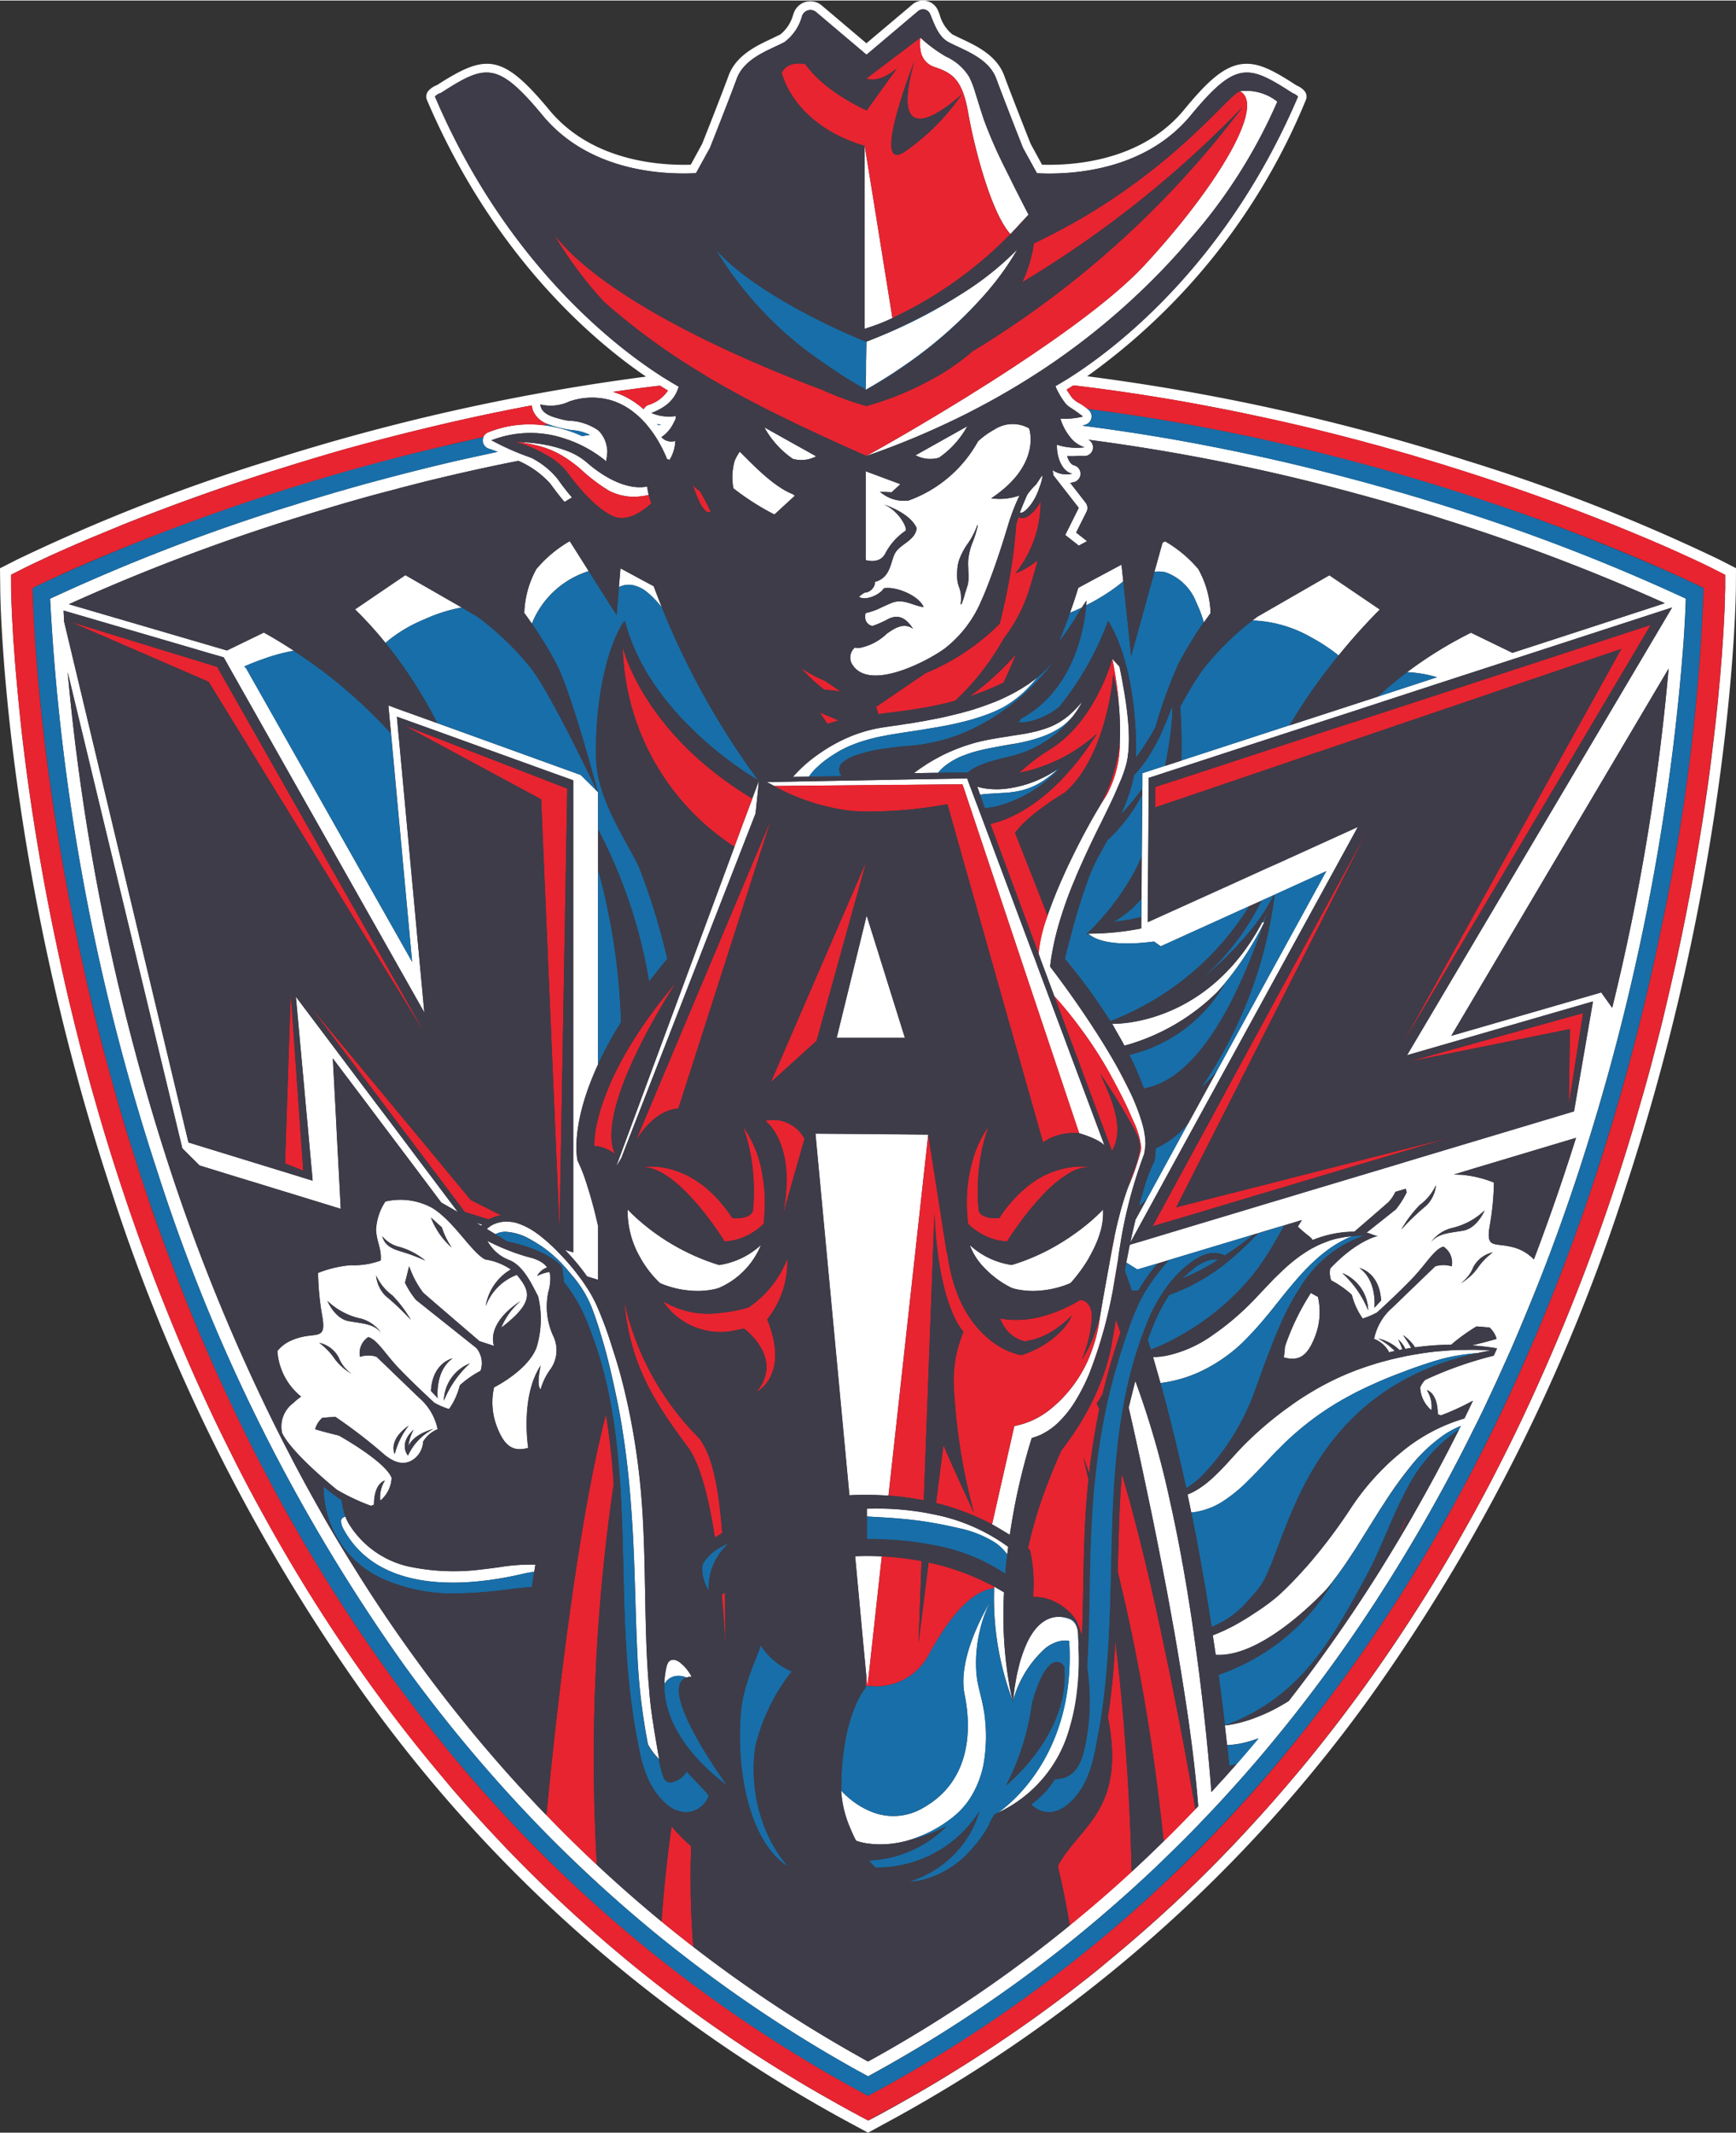 <svg xmlns="http://www.w3.org/2000/svg" viewBox="27.2 10.5 146.59 180.0" width="285.305" height="350.502">
  <rect x="27.2" y="10.5" width="146.59" height="180.0" fill="#333333" stroke="none"/>
  <defs>
    <style>
      .cls-1{fill:#fff}.cls-2{fill:#186ea8}.cls-3{fill:#e82430}.cls-4{fill:#3e3c49}
    </style>
  </defs>
  <path class="cls-1" d="M151 49.33a181.19 181.19 0 00-32-7.11 53.68 53.68 0 0018.47-23.33.73.73 0 00-.14-.78 1.76 1.76 0 00-.63-.43c-1.97-1.27-3.28-2.02-4.73-1.8-1.56.25-2.94 1.6-4.8 3.86-3.58 4.32-9.3 4.7-11.98 4.62l-.95-1.74c-.18-.44-1.63-4.11-2.24-5.77-.63-1.72-2.36-2.53-3.62-3.12l-.76-.37a3.23 3.23 0 01-1.08-1.68 16.7 16.7 0 00-.13-.33 1.39 1.39 0 00-.95-.81 1.36 1.36 0 00-1.21.29l-3.89 3.28-3.78-3.2a1.48 1.48 0 00-2.33.59l-.07.18a3.23 3.23 0 01-1.08 1.68l-.76.37c-1.26.59-2.99 1.4-3.62 3.12-.61 1.66-2.06 5.34-2.24 5.77l-.95 1.74c-2.68.08-8.38-.31-11.95-4.62-4-4.83-5.38-4.73-9.48-2.1a1.8 1.8 0 00-.71.47.73.73 0 00-.14.78c5.66 13.27 14.15 20.4 18.5 23.36A181.35 181.35 0 0050 49.33a155.67 155.67 0 00-21.28 8.33l-1.52.77.02 1.7c0 .93.32 23.24 9.27 50.5a155.86 155.86 0 0021.37 42.76A121.4 121.4 0 0099.2 189.8l1.3.7 1.28-.7a121.4 121.4 0 0041.36-36.42 155.85 155.85 0 0021.36-42.76c8.96-27.26 9.27-49.57 9.28-50.5l.01-1.7-1.51-.77A155.67 155.67 0 00151 49.33zm-67.56-6l.16.1a3 3 0 01-1.65 1.21.73.73 0 00-.4.37 6.92 6.92 0 00-1.84-1.2 5.66 5.66 0 00-.76-.27q2-.3 3.98-.53l.51.32zm-11.26 1.72a2.06 2.06 0 001.32 1.22 7.5 7.5 0 00.89.28l.08.02a9.42 9.42 0 001.05.2 3.92 3.92 0 011.49.4l-.66.1a10.88 10.88 0 00-3.27-.92 9.32 9.32 0 00-4.67.61.73.73 0 00-.4.4.75.75 0 00-.05.3.73.73 0 00.5.67c.2.06.46.15.76.27q-1.72.36-3.39.74-1.43.33-2.8.67l-1.16.29-.08.02q-1.36.34-2.67.7l-.22.06-.77.2-.3.09-1.18.33-.47.14-.54.15-.58.17-.45.13-.96.3-.3.08-.75.23-.3.1-.97.3a162.93 162.93 0 00-19.9 7.7 185.73 185.73 0 009.07 48.4 151.65 151.65 0 0020.78 41.57A124.15 124.15 0 0070.25 162q1.45 1.59 2.95 3.12 2.2 2.23 4.5 4.34 2.57 2.36 5.28 4.56 1.41 1.14 2.86 2.24a114.77 114.77 0 0013.6 8.9l1.05.57.01.01.16-.09a114.97 114.97 0 0011.81-7.4l.57-.41q2.39-1.73 4.69-3.58 2.59-2.1 5.07-4.34 1.42-1.28 2.8-2.62l.3-.3q1.26-1.22 2.48-2.48l.1-.1.08-.09 1-1.05.04-.04.25-.27.65-.7.7-.77.8-.89q1.1-1.24 2.17-2.52.89-1.07 1.76-2.15 1.82-2.28 3.55-4.65l.26-.36q1.89-2.61 3.67-5.36a143.24 143.24 0 008.22-14.45l.47-.94.12-.25.22-.45.61-1.3.55-1.18 1.08-2.4.05-.1q.61-1.41 1.2-2.84.75-1.8 1.47-3.62 1.66-4.27 3.12-8.73a189.78 189.78 0 008.83-44.55c.12-1.7.18-2.98.2-3.77l-.25-.12a164.53 164.53 0 00-19.64-7.57l-1.05-.33-.4-.12-.67-.2-.53-.17-.57-.16-.61-.19-.5-.14-.7-.2-.43-.13-.79-.22-.33-.1-.9-.24-.2-.05a182.37 182.37 0 00-8.92-2.17l-1.08-.23-1.36-.28c-3.8-.77-7.83-1.45-12.03-1.98a3.13 3.13 0 00.3-.1.73.73 0 00.27-1.2l-.15-.13a4.6 4.6 0 00-.67-.46 2.04 2.04 0 01-.64-.5 8.33 8.33 0 01-.43-.65l.06-.04.51-.32q5.1.6 10.27 1.55l.27.05q2.5.45 5 1 1.68.36 3.37.75h.01l1.39.33.05.01 1.34.34.1.02 1.3.33.16.05 1.23.32.25.07 1.15.31.34.1 1.06.3.47.13.93.27.62.19.78.23.85.26c.18.05.37.1.55.17l1.4.44c5 1.59 9.27 3.17 12.64 4.52q1.41.57 2.61 1.08l.67.28.92.4.57.25.54.24.94.43.42.19c1.12.52 1.75.83 1.83.88l1.01.51v1.13l-.02.5V61a105.95 105.95 0 01-.16 3.26l-.1 1.51-.05.6-.1 1.22-.18 1.98a183.52 183.52 0 01-.42 3.77l-.2 1.65a180.77 180.77 0 01-.74 5.13q-.3 1.86-.66 3.9c-.3 1.7-.64 3.48-1.02 5.33l-.48 2.26-.53 2.33-.56 2.39-.3 1.22-.64 2.47q-.33 1.25-.69 2.52l-.74 2.56q-.76 2.6-1.63 5.25a171.1 171.1 0 01-6.7 17.23q-1.55 3.44-3.24 6.74-.67 1.32-1.37 2.62t-1.42 2.57q-1.47 2.64-3.04 5.17-2.62 4.23-5.47 8.18-2.28 3.15-4.7 6.12-1.46 1.78-2.97 3.5-.86.98-1.74 1.94t-1.77 1.9l-1.2 1.24q-1.82 1.85-3.7 3.6-2.23 2.07-4.55 4.02l-1.92 1.6q-3.32 2.67-6.83 5.1t-7.19 4.62q-1.05.62-2.13 1.23-1.16.66-2.34 1.3l-.19.1-.67.35-.68-.36-.18-.1q-1.19-.63-2.35-1.3-.64-.35-1.27-.72-.88-.5-1.74-1.03-2.04-1.23-4.03-2.54l-1.32-.88-1.94-1.35q-3-2.12-5.85-4.43-.67-.53-1.32-1.08a120.38 120.38 0 01-10.07-9.39l-1.48-1.58q-1.47-1.59-2.9-3.24L64 159.8q-2.8-3.36-5.4-6.96-4-5.53-7.52-11.6l-1-1.75q-.72-1.27-1.42-2.57t-1.37-2.62q-.67-1.32-1.33-2.67-.98-2-1.92-4.07-.62-1.38-1.22-2.77-.9-2.1-1.75-4.23-2-5-3.71-10.23-.88-2.66-1.64-5.25l-.74-2.56q-.36-1.27-.68-2.52-.34-1.25-.64-2.48-.16-.6-.3-1.21-.3-1.21-.57-2.39t-.52-2.33l-.48-2.26A199.16 199.16 0 0130.76 84q-.37-2.04-.66-3.9a188.3 188.3 0 01-.74-5.14l-.3-2.44L28.9 71l-.07-.73-.14-1.4-.06-.66-.17-1.92-.07-1.04-.05-.64-.04-.6-.01-.29-.03-.54-.02-.25a86.15 86.15 0 01-.03-.75l-.02-.45-.02-.4-.01-.35-.02-.87-.01-1.13 1-.51c.1-.05.73-.37 1.84-.88l.42-.2.95-.42.53-.24.57-.25.93-.4.66-.28 2.61-1.08a186.71 186.71 0 0112.64-4.52l1.92-.6.4-.12q2.04-.62 4.07-1.2h.04q2.99-.84 5.97-1.56 4.73-1.16 9.43-2.04a1.69 1.69 0 00.08.37zm82.6 70.66c-1.43-.35-2.13.17-1.78-1.8a23.13 23.13 0 00.35-3.62 9.56 9.56 0 00-2.76-.66 44.85 44.85 0 01-.62-.02l1.78-.54 8.53-2.56q-.4 1.3-.84 2.61-1.19 3.6-2.5 7.1l-.22.56a3.66 3.66 0 00-1.93-1.07zm-7.72-3.5a4.39 4.39 0 001.4-1.7 2.83 2.83 0 01-.8 1.7 21.02 21.02 0 00-2.13 2.04 10.63 10.63 0 011.53-2.04zm2.92 1.87a5.92 5.92 0 002.58-1.44s-.61 1.49-1.8 1.7-2.13.22-2.74 1a3.07 3.07 0 011.96-1.25zm.55 4.72a2.96 2.96 0 001.07-1.35 2.44 2.44 0 011.66-1.27 5.46 5.46 0 00-1.31 1.36 4.62 4.62 0 01-1.42 1.26l-.15.09.15-.09zm11.88-24.56l-12.66 3.66 18.35-31a189.6 189.6 0 01-4.76 28.64zM63.93 18.61a1.13 1.13 0 01.5-.3c3.73-2.4 4.75-2.75 8.6 1.9 3.94 4.76 10.23 5.01 12.94 4.87l1.18-2.14s1.6-4.04 2.26-5.83 2.82-2.45 4.04-3.1a4.08 4.08 0 001.48-2.23.75.75 0 011.19-.3l4.25 3.6 4.36-3.69a.65.65 0 011.01.25c.33.78.68 1.9 1.54 2.37 1.22.66 3.39 1.32 4.05 3.1s2.25 5.83 2.25 5.83l1.18 2.14c2.7.14 9.02-.1 12.98-4.87 3.85-4.66 4.87-4.3 8.63-1.88a1.08 1.08 0 01.44.28c-5.89 13.82-14.97 20.91-18.91 23.48l-.24.16-.24.15a27.86 27.86 0 01-1.1.65l.06.15a6.52 6.52 0 00.72 1.22 1.78 1.78 0 00.34.36 14.21 14.21 0 011.21.84 6.32 6.32 0 01-1.91.18c.04.12.08.26.14.4a4.61 4.61 0 00.7 1.18 2.44 2.44 0 001.2.84 5.36 5.36 0 01-2.33-.22c-.04.84.32 2.22 1.28 2.44a2.07 2.07 0 01-1.64-.29l.06.43 2.14 2.75-1.14 2.29 1.14.9.7-.38-.92-.72.88-1.76a.73.73 0 00-.08-.77l-1.3-1.67a2.37 2.37 0 00.36-.07.73.73 0 00-.04-1.41c-.25-.06-.46-.38-.58-.78a7.63 7.63 0 00.78 0c.23-.01.44-.02.66 0a.73.73 0 00.36-1.38 167.53 167.53 0 0122.52 4.52l.18.05.82.22.32.09.75.21.38.1 1.07.32.6.17.48.15.62.18.43.13.68.2.34.11.99.32a167.86 167.86 0 0118.49 7.03l-10.5 3.42-.99.32-1.38.45-3.5-1.7a35 35 0 00-5.4 3.33 10.3 10.3 0 012.53.43l-4.98 1.63-.86.28-2.6.84-4 1.3-9.15 2.98-1.35.44-.8.26-.73.24-.4.13v.7l-.01.6v1.06l-.01.83-.03 3.87-.03 3.53-.01 1.56-.01.96a23.03 23.03 0 01-4.49.44l.04.02c1.23 1.03 3.92.86 5.53.64l.57.4 7.48-3.39 1.05-.47 1.01-.46.07-.03 4.36-1.99-9.27 16.93-2.37 4.32-3.52 6.45-.95 1.73-.14.58-.2.9-.1.45.26-.47 1.14-2.08 1.63-2.98 5.07-9.26.63-1.15 10.48-19.15-6.88 3.12-.69.3-3.25 1.48-6.92 3.13v-.56l.01-2.16.04-4.29.03-3.88v-1.29l.35-.11.91-.3 1.46-.47 8.77-2.86 4.02-1.31 2.2-.71.75-.25 6.74-2.2 6.07-1.97.75-.24 1.08-.35 11.1-3.61L146 99.54l15.7-4.54-1.6 9.28-10.96 3.28-.93.28-1.15.35-2.31.7-5.74 1.71-1.64.5-1.58.47-.8.24-1.06.32-1.28.38-.5.15-1.22.37-1.4.42-.88.27-3.32 1-1.55.46-1.2.36-.1.53-.03.13-.16.83.94.6 1.69-.5.97-.3 1.17-.35 5.84-1.76h.03l.14-.05.23-.07.1-.03.45-.14.67-.2 1.12-.33.8-.24.69-.21-.34.56a12.68 12.68 0 001.02.86 2.02 2.02 0 01.24.26 9.43 9.43 0 011.21-.4 9.22 9.22 0 012.25-.3h.05a343.28 343.28 0 002.89-2.5 3.46 3.46 0 00.58-.86l.87-.26.08.3a7.63 7.63 0 01-.92 1.44l-2.47 1.96.04.01c.23.04.73.3.94.26 0 0-1.77.33-4.05 2.76a1.86 1.86 0 00.08 1 8.44 8.44 0 011.75 1.22 5.97 5.97 0 00.92 2 6.4 6.4 0 001.22-.52s2.05-1.87 3.14-3.05 1.7-2.28 2.45-2.5a1.61 1.61 0 01.7 1.67 2.28 2.28 0 00-1.4 0l-3.63 3.5a4.74 4.74 0 00-1.52 2.62 2.51 2.51 0 011.22 1.04v.1l.52-.12a5.84 5.84 0 00-1.4-1.05 3.75 3.75 0 011.8.97l.24-.05a6.33 6.33 0 00-.35-.84 2.46 2.46 0 01.61.8 20 20 0 01.49-.09 9.94 9.94 0 00-.69-1.07 3.52 3.52 0 011.02 1.03 22.89 22.89 0 013.05-.23 15.55 15.55 0 012.14-1.54l1.09.09a2.06 2.06 0 01.6.96s-.86.26-2 .52l-.06.03c.69.05 1.38.13 2.1.25l-.28.61a31.8 31.8 0 00-5.8 2.05 2.26 2.26 0 00-.41.64 2.67 2.67 0 00.95 1.93 2.65 2.65 0 00-.38-1.7s.9.2.92 2.03l.26.1a20.22 20.22 0 002.7-1.24q-.2.45-.42.89v.01l-.3.6a14.8 14.8 0 00-5.4 2.9 20.24 20.24 0 00-1.37 1.24 20.96 20.96 0 00-2.81 3.42 45.2 45.2 0 01-3.3 4.43l-.36.42-.36.4a31.21 31.21 0 01-1.9 1.95l-.25.23-.16.14-.1.07-.33.27-.02.01-.19.14-.46.34-.26.17a26.14 26.14 0 01-1.14.75 21.74 21.74 0 01-1.89 1.03 11.66 11.66 0 01-.92.38l-.02.01.24 1.65c3.04.2 6.7-2.9 8.57-4.73l.47-.47.28-.29.16-.19a30.75 30.75 0 001.86-2.56l.45-.68.52-.83 1.55-2.48.32-.49.09-.14a32.94 32.94 0 012.1-2.93 13.41 13.41 0 012.98-2.82 8.7 8.7 0 011.35-.71l-.16.3-.79 1.56q-1.28 2.5-2.65 4.91l-.62 1.1q-.85 1.46-1.73 2.9l-.14.23-.75 1.22q-2.36 3.77-4.92 7.3-1.36 1.89-2.78 3.7-.6.38-1.17.68a14.26 14.26 0 01-1.69.75l-.15.06a11.76 11.76 0 01-2 .53l-.37.05.18 1.65a7 7 0 001.15-.13 9.41 9.41 0 001.5-.44q-.9 1.08-1.81 2.13l-.6.68-.47.53-.19.2-.9 1a163.37 163.37 0 00-.47-5.13 207.15 207.15 0 00-.74-6.24l-.22-1.6-.1-.71q-.2-1.4-.43-2.83l-.06-.36-.06-.36-.3-1.75-.07-.36-.06-.36c-.24-1.32-.5-2.63-.78-3.94l-.29-1.29a74.8 74.8 0 00-2.78-9.6l-.05-.14v-.03l-.01-.02-.05.17-.44 1.79-.08.3.06.25c.2.85.85 3.74 1.66 7.65l.12.56c.39 1.89.8 3.98 1.23 6.18l.09.47.62 3.39.22 1.25.18 1.07c.32 1.93.63 3.86.9 5.73l.12.92.02.16.03.21c.27 2.05.49 4.01.63 5.8l-.24.26q-1.32 1.38-2.69 2.72l-.36.35q-1.15 1.13-2.34 2.21-2.55 2.36-5.23 4.54-1.72 1.4-3.48 2.73l-1.53 1.13a113.5 113.5 0 01-11.86 7.54l-.16.09-.02-.01-1.11-.63a113.52 113.52 0 01-13.63-9.05q-1.36-1.05-2.68-2.14-2.8-2.3-5.46-4.79-2.18-2.03-4.26-4.19-1.52-1.57-2.99-3.2a123.58 123.58 0 01-8.16-10.13q-2.5-3.44-4.8-7.11l-.66-1.07q-1.2-1.93-2.33-3.92l-.53-.94q-1.17-2.06-2.27-4.2-.67-1.28-1.32-2.6a163.64 163.64 0 01-8.73-21.4 189.98 189.98 0 01-8.63-41.92l9.68 40.2 1.46 1.45 3.44 1.06 1.45.44.16.05 2.11.65.5.15 3.12.96 1.14.35-.07-1.32-.16-3.02-.09-1.7-.1-2-.25-4.66 2.87 3.8 1.27 1.7 1.12 1.48 1.1 1.46 2.8 3.73 1.4.8-3.51-4.68-1.04-1.37-1.13-1.5-1.3-1.72-6.7-8.9 1.03 11.22.21 2.37.13 1.35.05.59-.57-.18-.9-.28-2.1-.64-1.44-.44-1.25-.39-4.23-1.3-10.5-43.97-.04-.93 11.01 3.22 1.22.36.7.2.58.17.7 1.25 16.25 28.73-2.11-22.72-.07-.7-.14-1.55.47.17 3.34 1.2 10.06 3.63.3.11.72.26v39.86l-.7-.22a19.48 19.48 0 011.87 2.25l.93.28v-4.52a38.41 38.41 0 00-1.12-4.05 12.56 12.56 0 00-.61-1.48s-.73-2.82 1.73-8.14V77.34l-.04-.05-.05-.04-1.38-1.37-12.12-4.38-3.4-1.22L60 70l.15 1.66.07.69L62 91.66l-14.02-24.8-.15-.14c.5-.22 1-.42 1.52-.6a15.06 15.06 0 012.66-.73c-1.52-1-2.53-1.53-2.53-1.53l-3.11 1.51-1.15-.34-1.6-.46-10.6-3.1a167.07 167.07 0 0118.69-7.14l.98-.3.18-.06.94-.29.27-.08.92-.28.34-.1.67-.2.62-.18.6-.17.56-.16.5-.14.93-.25.26-.07 1.22-.32.21-.06 1.48-.38.79-.2c2.47-.6 5.07-1.2 7.79-1.73a7.77 7.77 0 012.7 1.93l.01.01c.27.37.67.93 1.19 1.53l.63-.38c-.55-.63-.98-1.23-1.24-1.6a6.9 6.9 0 00-2.15-1.72c-.54-.3-1.1-.57-1.61-.8-1.01-.44-1.81-.7-1.81-.7a9.05 9.05 0 016.27-.12 10.3 10.3 0 011.83.8 10.49 10.49 0 011.44.96c.06.05.11.1.17.13.02-.31.1-.66.08-.93a3.2 3.2 0 00-.06-.42 2.5 2.5 0 00-.49-1.03 2.03 2.03 0 00-.21-.23 4.62 4.62 0 00-2.53-.82 5.87 5.87 0 01-.53-.1c-.63-.17-1.5-.37-1.75-.96a.89.89 0 01-.08-.31 3.7 3.7 0 002.45-.25 5.87 5.87 0 012.65-.28 5.54 5.54 0 011.03.23 5.7 5.7 0 011.61.85 7.57 7.57 0 011.35 1.3 9.56 9.56 0 01.72 1 11.46 11.46 0 01.89 1.77 1.48 1.48 0 01.21.06 3.3 3.3 0 00.49-1.6 1.14 1.14 0 01-1.14-.28.55.55 0 01-.04-.04 2.96 2.96 0 001.02-1.18l.17-.33.02-.27a3.8 3.8 0 01-2.06-.26 4.83 4.83 0 001.04-.52 2.98 2.98 0 001.24-1.6l.04-.1-.4-.23a28.6 28.6 0 01-.76-.46l-.25-.15-.24-.16c-3.91-2.53-13.04-9.63-18.94-23.5zm78.06 98.89s1.7.35 1.83 2.75l-.56.61s.26-2.27-1.27-3.36zm.74 3.58a8.7 8.7 0 00-2.18-3.14 3.48 3.48 0 012.18 3.14zM82.7 46.25c.12.03.23.05.36.06l-.3.04a.9.9 0 01-.06-.1z"/>
  <path class="cls-1" d="M69.3 142.77c-.46.06-.93.13-1.4.17a18.34 18.34 0 01-6.3-.26 8 8 0 01-5-3.68 4.57 4.57 0 01-.23-.51.9.9 0 00-.17.07.37.37 0 00-.16.15.41.41 0 00-.04.19 1.62 1.62 0 00.2.65c2.94 5.38 10.13 4.95 15.2 3.76.3-.07.6-.12.91-.16l.1-.6a16.4 16.4 0 00-3.11.22zm68.97-19.55a5.7 5.7 0 00.22-3.28s-.24-.12-.6-.33a20.56 20.56 0 00-2.18 4.52c-.04.57-.1.92-.1.92 1.27.35 2-.08 2.66-1.83zM79.6 58.44l-.14 1.58a1.83 1.83 0 011.15-.17 2.8 2.8 0 011.2.57 5.76 5.76 0 01.45.4 9.16 9.16 0 01.84.93q-.36-.89-.7-1.8l-.96-.52zM57.18 61.9a32.67 32.67 0 012.57 2.83l.23-.2a12.28 12.28 0 013.06-1.79 13.3 13.3 0 013.15-1l-4.76-2.73zm15.32-3.42a8.22 8.22 0 00-1.03 3.73s.25.32.64.9l.08-.2a7.6 7.6 0 014.72-4.24l-1.6-2.53a10.62 10.62 0 00-2.8 2.34zm46.05 3.27c.12-.2.25-.4.39-.59a11.69 11.69 0 01-.03.4 18.13 18.13 0 002-1.17 12.72 12.72 0 001.14-.86l-.15-1.41-2.75 1.47-.9.49a48.22 48.22 0 01-.7 2.11q.46-.19.91-.4zm7.07-2.98a4.34 4.34 0 012.6 2.55 10.8 10.8 0 01.63 1.68l.57-.79a8.23 8.23 0 00-1.03-3.72 10.6 10.6 0 00-2.81-2.34l-.22.11-.68 2.47a2.63 2.63 0 01.94.04zm14.61 7.02a50.57 50.57 0 013.49-3.89l-4.26-2.89-6.08 3.5-.43.33a10.75 10.75 0 014.98 1.43 15.13 15.13 0 012.3 1.52zM81.26 52.36c.17-.01.34-.04.5-.07l.22-.05a5.1 5.1 0 01-.13-.71c-1.52.3-3.41-.56-5.12-2.05a5.52 5.52 0 00-1.5-.9 10.53 10.53 0 00-2.53-.66 14.9 14.9 0 00-1.74-.15c.44.06.87.13 1.3.23a9.85 9.85 0 011.08.3 7.29 7.29 0 01.98.43 9.28 9.28 0 011.37.9c.16.11.32.24.47.37a14.92 14.92 0 002.46 1.88 4.55 4.55 0 002.64.48zm25.22-3.26a7.66 7.66 0 002.32-2.52l.09-.14-.24.13-4.14 2.32a2.66 2.66 0 001.97.21zm-12.33.1a2.66 2.66 0 001.97-.22l-4.26-2.38-.12-.07.04.07a7.72 7.72 0 002.37 2.6zm20.49 2.2a5.33 5.33 0 00-.68.79 18.1 18.1 0 00-.64 1.55c.33.06.7-.42.88-.63a4.77 4.77 0 00.76-1.48 3.87 3.87 0 00.28-1.05c-.23.23-.38.57-.6.83zm-22.05 2.5l1.73-1.6-.15-.11c-1.59-.63-3.17-2.27-4.5-3.6a3.72 3.72 0 00-.44.79 5.09 5.09 0 00-.1 2.3 21.4 21.4 0 003.46 2.21z"/>
  <path class="cls-1" d="M106.96 65.22a10.04 10.04 0 003.15-4.16q.18-.38.34-.78a66.66 66.66 0 001.92-5.64 17.45 17.45 0 01.92-2.35 5.14 5.14 0 01-2.39.24c3.4-2.26 3.43-4.63 3.29-5.53a2.22 2.22 0 00-.1-.38 2.81 2.81 0 00-2.94.11 6.66 6.66 0 00-1.36.98 10.92 10.92 0 01-5.87 5 3.05 3.05 0 01-2.41-.74l.98.05.74-.69-2.93-1.09v7.5s1.2.39 1.67-.57a5.28 5.28 0 011.7-1.9c.2-.15-.53-1.7-1.85-2.22 0 0 2.22.67 2.79 2-.12 1.03-1.34 1.31-1.8 2.06-.43.7-.34 2.1-1.72 2.47a.9.9 0 01-.22.58.94.94 0 01-.67.33.78.78 0 01-.07.05 2.12 2.12 0 00-.4.3c.58.38 1.81-.2 2.1-.72 1.03-.19 2.97.62 3.36 1.59-.93-.12-1.71-.75-2.7-.35-.27.1-.53.23-.8.35a5.83 5.83 0 01-1.4.5.97.97 0 00-.03.41.73.73 0 00.62.68 8.45 8.45 0 001.33-.59c.9-.44 1.54-.02 2.09.83-.79-.56-1.57-.04-2.22.42a4.55 4.55 0 01-2.3 1.2 1.9 1.9 0 01-.4-.03 1.12 1.12 0 00-.27 1.33c1.34 2.48 6.37-.16 7.85-1.24zm2.76-10.42a.02.02 0 01.04 0 8.53 8.53 0 01-.48 1.55 5.32 5.32 0 00-.33 1.51c-.01.31.02.62.02.92a3.79 3.79 0 01-.04 1l-.26.82a6.43 6.43 0 01-.28.86c-.02.03-.08.02-.07-.02a3.27 3.27 0 000-.98c-.07-.3-.19-.56-.26-.85a4.24 4.24 0 01-.03-.98 3.45 3.45 0 01.17-.93 5.91 5.91 0 01.78-1.44 6.37 6.37 0 00.74-1.46zm-1.59 7.2zm-2.06-45.9c1.5.5 2.39 1 2.89 3.89.45 2.62 1.68 7.45 3.12 9.64a4.53 4.53 0 00.45.6v-.02l1.52-1.64s-.68-1.3-1.55-3.05l-.06-.13-.09-.17-.15-.3-.02-.05a38.05 38.05 0 01-1.9-4.3 110.18 110.18 0 01-.75-2.38 7.83 7.83 0 00-.53-1.32 4.47 4.47 0 00-1.93-1.65 12.04 12.04 0 01-2.05-1.5l-.1-.1a3.33 3.33 0 000 1.02 1.71 1.71 0 001.15 1.46zm6.3 25.61l-.25.17-.75.48-.51.33-2.1 1.32-1.75 1.07-.47.28-1.72 1.03c-2.65 1.57-4.46 2.56-4.46 2.56 2.2-.76 4.27-1.6 6.22-2.5q1.05-.48 2.06-.98 1.27-.64 2.46-1.3 1.13-.63 2.2-1.28l.52-.32.75-.47.24-.16.25-.16a59.63 59.63 0 009.66-7.9 57.3 57.3 0 002.92-3.18 44.55 44.55 0 007.42-11.67 4.19 4.19 0 00-3.16-.87c.64.34.75 1.14.44 2.28-.77 2.83-4.15 7.7-8.45 12.35-2.48 2.7-6.92 5.9-11.27 8.76zm-11.17-3.83l.18-.07.72-.29.46-.21-.12-.74-1.5-9.34-.73-4.52v15.5h.04c.11-.05.51-.17.95-.33zm-.8 1.4l-.03.02-.02.72-.02 1.02v.91l-.01.37v.18l-.02.83v.03l.03-.01c.14-.08.78-.43 1.72-1.03l.56-.35.79-.54.25-.17.26-.18a36.77 36.77 0 006.72-6.07l.45-.55.17-.2.46-.62a22.41 22.41 0 001.41-2.15l-.02.03a25.38 25.38 0 01-4.68 3.73 42.73 42.73 0 01-6.94 3.6c-.36.15-.71.3-1.07.43zm-32.49 74.56l-.5-.15.41.24.1-.1zm68.72 14.97l-.84.6a30.66 30.66 0 00-3.49 2.99 21 21 0 00-.7.74c-.55.6-1.14 1.27-1.77 1.87a11.15 11.15 0 01-.87.76 7.75 7.75 0 01-.93.6 4.62 4.62 0 01-.48.23l-.07.02.29 1.4.02.12.15-.01a6.15 6.15 0 002.48-.9 12.86 12.86 0 002.22-1.82c.83-.82 1.61-1.67 2.41-2.51l.1-.09a24.3 24.3 0 015.22-4.08l.1-.06.82-.45q.84-.45 1.7-.84.92-.42 1.86-.79l.89-.34a40.06 40.06 0 013.07-1.03c.43-.12.85-.22 1.29-.3a18.8 18.8 0 011.9-.24 18.07 18.07 0 011.07-.21l-.9-.05a25.16 25.16 0 00-1.26 0h-.57c-.4.02-.8.04-1.2.08l-.65.05a25.38 25.38 0 00-1.55.21l-.28.05-.63.11-.6.13-.79.18a26.32 26.32 0 00-2.7.83 22.68 22.68 0 00-3.15 1.43c-.73.4-1.45.84-2.16 1.32zm-11.44-1.6a11.2 11.2 0 003.93-1.25 13.57 13.57 0 002.71-1.89 16.66 16.66 0 001-.99c.45-.48.89-.98 1.3-1.49l.19-.22 1.07-1.34a52.22 52.22 0 011.14-1.38 19.6 19.6 0 012.1-2.14l.22-.18a10.07 10.07 0 012.08-1.32 5.78 5.78 0 01.46-.2l-.26.03-.2.03h-.05l-.45.08-.06.01-.45.1a8.71 8.71 0 00-.44.13l-.08.03-.42.16-.05.02a9.6 9.6 0 00-.4.17l-.07.03-.09.05-.32.16-.09.05-.42.25-.46.3a14.13 14.13 0 00-1.27 1.02l-.25.23-.28.27-.52.5-.11.12-.5.52-.39.41-.44.47-.05.06a24.05 24.05 0 01-1.8 1.72 20.18 20.18 0 01-1.56 1.22l-.63.42-.64.39a9.65 9.65 0 01-3.03 1.17l-.34.05a5.54 5.54 0 01-.68.04h-.02l.55 1.92zm-24.82 14.6h-.32l-.64.02.6 6.53.34 3.54.08.87.01.1.01-.1.03-.25.18-1.59 1-9.09-1-.03h-.18zm-.23-5.15h.23c.64 0 1.25.02 1.85.07l3.36-30.48-4.68-.05-4.84-.04.2 2.21 2.66 28.33q.6-.04 1.22-.04zm.24-48.91l-2.53 10.32h5.76l-2.06-6.59-1.17-3.73zm-19.8 25.2l-.38-.4a7.84 7.84 0 001.01 3.98 8.97 8.97 0 001.73 2.25 8.18 8.18 0 003.3.66 6.46 6.46 0 001.15-.12 3.6 3.6 0 00.54-.14 6.7 6.7 0 003.53-3.62 6.64 6.64 0 01-3.53 1.69 18.59 18.59 0 01-7.35-4.3zm13.57-36.9l1.36-.03a4.15 4.15 0 01.67-.78l.33-.3a10.16 10.16 0 011.35-.95c.15-.1.31-.18.47-.27l.17-.08c.22-.12.45-.22.68-.3q.48-.2.98-.35c.38-.11.75-.21 1.13-.3l.7-.14q.35-.07.72-.12l.2-.04 1.24-.19.15-.02h.04a86.9 86.9 0 002.2-.37l.33-.06a29.4 29.4 0 002.45-.57l.25-.08c.34-.1.69-.22 1.03-.34a11.13 11.13 0 001.07-.47l.1-.05a8.08 8.08 0 001.1-.7 9.22 9.22 0 00.94-.8l.17-.17a12.65 12.65 0 00.84-.95l-.29.23-.05.04-.25.18-.04.03-.06.05-.3.2-.05.03a13.1 13.1 0 01-1.6.89l-.2.1-.05.02-.35.16-.05.02-.37.16h-.02a24.05 24.05 0 01-1.6.57l-.04.02-.37.1-.08.03-.36.1-.08.02-.21.06-.16.04h-.02l-1.24.3-.04.01-.35.08-.12.02-.24.05-.08.02-.14.02-.1.02-.2.04-.16.03-.3.06-.13.02-.64.1-.1.03-.26.04-.18.03h-.01l-.25.03-.22.04-.22.03-.24.04-.2.03-.29.04h-.01l-.13.02-.43.06-.18.03a11.97 11.97 0 00-1.54.34 11.99 11.99 0 00-1.45.53l-.67.31-.64.35a13.84 13.84 0 00-1.19.76 11.98 11.98 0 00-2.12 1.9zm21.37-4.1l-.31.1a7.78 7.78 0 01-.23.07l-.1.03a13.26 13.26 0 01-1.41.3h-.01l-.93.14-.97.15-.4.07a46.58 46.58 0 00-1 .2q-.52.11-1 .26a14.68 14.68 0 00-1.5.54l-.45.2-.43.2-.15.08-.51.28-.38.22h-.01l-.34.22-.3.2c-.46.3-.7.51-.7.51h.52l1-.02h.5a3.74 3.74 0 01.67-.65l.17-.12a6.19 6.19 0 011.14-.63l.17-.06a9.88 9.88 0 011.07-.36 20.99 20.99 0 011.4-.31 49.47 49.47 0 011.96-.35c.29-.05.58-.11.86-.18l.18-.04a11 11 0 001.12-.34 7.1 7.1 0 001.77-.9 5.35 5.35 0 00.9-.87l.11-.14.04-.06.02-.03.05-.06.04-.06.06-.09.04-.06.06-.1.03-.05.04-.06.03-.05.04-.07.03-.04.04-.07.02-.04.02-.04.02-.03.02-.04.01-.02.02-.04v-.01l.02-.02v-.01a9.08 9.08 0 01-.62.68 7.3 7.3 0 01-.4.38l-.2.17a6.19 6.19 0 01-.62.44 6.06 6.06 0 01-.85.44 4.8 4.8 0 01-.37.14zm-4.21 5.48l.53-.03a8.54 8.54 0 001.64-.22 5.85 5.85 0 001.8-.8 10.02 10.02 0 001.25-.99l-.74.44a9.75 9.75 0 01-3.71 1.22 6.66 6.66 0 01-1.71-.04 3.59 3.59 0 01-.65-.15l.24.68c.45-.06.9-.08 1.35-.11zm2.01 41.92a6.82 6.82 0 001.24.09l.33-.01a8.34 8.34 0 002.49-.56l.23-.1a13.48 13.48 0 001.55-2.12v-.02a11.45 11.45 0 00.51-.97 8.25 8.25 0 00.5-1.36 5.48 5.48 0 00.18-1.61v-.13l-.16.17a14.04 14.04 0 01-1.02.94 17.7 17.7 0 01-1.74 1.3 18.7 18.7 0 01-1.58.95 18.07 18.07 0 01-1.78.82c-.46.19-.94.36-1.44.5a6.65 6.65 0 01-3.54-1.68 5.38 5.38 0 001.18 1.87 8.05 8.05 0 002.36 1.75 3.99 3.99 0 00.7.17zm-11.3 19.23c.91.05 1.82.13 2.72.25.14.01.27.04.4.06a35.63 35.63 0 013.04.58 9.4 9.4 0 012.94 1.15 4.02 4.02 0 011.06.97l.07.1.08-.65a15.8 15.8 0 00-6.2-2.72l-.96-.18a23.91 23.91 0 00-3.02-.31h-.05a24.26 24.26 0 00-1.7 0v.65l1.39.08zm-19.63 17.58l-.02-.1-.09-.58-.03-.2-.07-.53-.03-.23-.06-.55-.02-.22a24.31 24.31 0 01-.06-.77l-.08-.9a84.56 84.56 0 01-.17-3.34c-.07-2.25-.09-4.5-.15-6.75a104.3 104.3 0 00-.15-3.67l-.06-.89a59.92 59.92 0 00-1.16-8.22q-.32-1.52-.74-3.02-.28-.98-.6-1.95a32.08 32.08 0 00-1.34-3.62l-.03-.08a11.82 11.82 0 00-.62-1.14q-.27-.43-.56-.84l-.45-.6a19.74 19.74 0 00-1.48-1.7 26.07 26.07 0 00-.37-.38l-.26-.25-.14-.13a12.79 12.79 0 00-.64-.55l-.24-.2c-.08-.07-.17-.12-.25-.18a5.94 5.94 0 00-1.65-.85l-.12-.04-.08-.02-.07-.01a2.22 2.22 0 00-.14-.03h-.08q-.06-.02-.13-.02h-.08l-.13-.01h-.34l-.23.04-.07.01-.1.03-.1.02-.03.01-.23.09-.05.02-.17.09c-.02 0-.04.02-.05.03l-.14.1-.06.03-.03.03a1.65 1.65 0 00-.13.12l.73.44a1.78 1.78 0 01.85-.21 4.62 4.62 0 012.07.63c.37.2.67.4.87.52a11.03 11.03 0 012.34 2.13c.3.36.6.7.84 1.03a9.55 9.55 0 011.33 2.54c.32.86.58 1.75.82 2.56.35 1.2.63 2.41.9 3.63l.23 1.08c.19.92.36 1.85.5 2.79.42 2.66.66 5.34.82 8.03.22 3.62.24 7.25.42 10.87a51.4 51.4 0 00.89 7.46 5.06 5.06 0 00.64.93 4.03 4.03 0 00.3.31l-.1-.56c-.13-.74-.26-1.48-.37-2.23zm36.37 2.03a6.04 6.04 0 01-.27.84 6.04 6.04 0 00.27-.84zm-33.57-6.82a3.43 3.43 0 00-.31-.34l-.16-.14-.08-.07a1.27 1.27 0 00-.45-.23.7.7 0 00-.14-.01.45.45 0 00-.3.1.6.6 0 00-.15.18 1.14 1.14 0 00-.1.27 9.17 9.17 0 00-.08.35l-.01.08-.05.32a7.4 7.4 0 00-.04.37v.02a6.97 6.97 0 00-.01.35 1.36 1.36 0 01.94-.67 1.62 1.62 0 01.92.13 1.31 1.31 0 01.18-.05l.05-.01a1.66 1.66 0 01.21-.03 4.26 4.26 0 00-.27-.43l-.15-.2zm33.09-1.97l-.05-.87a2.47 2.47 0 00-.02-.36 1.68 1.68 0 00-.2-.6 1.32 1.32 0 00-.05-.08.98.98 0 00-.48-.37c-1.77-.64-2.98.64-3.7 2.3a10.36 10.36 0 00-.4 1.14q-.1.3-.16.6l-.01.01-.15.66q-.12.58-.2 1.16l-.1.82v.07l-.02.16a9.2 9.2 0 012.75-4.46 3.22 3.22 0 01.92-.5 2.32 2.32 0 01.67-.13 1.41 1.41 0 01.4.04c.62 10.29-6.02 14.5-6.03 14.5q.33-.15.64-.32a11.14 11.14 0 005.39-6.73l.2-.71a17.92 17.92 0 00.42-2.2 22.22 22.22 0 00.19-2.94c0-.46-.02-.86-.03-1.2z"/>
  <path class="cls-1" d="M112.35 152.22a34.54 34.54 0 01-.37-7.31v-.03l-.02-.01-.6-.35-.2-.12-.01.13a24.35 24.35 0 001.58 9.54 17.91 17.91 0 01-.38-1.85zm9.39-85.47l-.62-.67a32.82 32.82 0 01.57 4.02 24.32 24.32 0 01.07 3 9.32 9.32 0 01-1.13 4.5c-.17.27-.36.56-.54.87l-.2.33a59.01 59.01 0 00-2.9 5.62 40.1 40.1 0 00-1.33 3.33l-.06.16a12.78 12.78 0 00-.69 2.91V91l.14.4.93 2.49.25.68.39.43a34.6 34.6 0 011.53 1.88l.45.6a35.13 35.13 0 012.13 3.29q.44.78.8 1.48c.59 1.1 1.03 2.05 1.36 2.83a6.78 6.78 0 01.67 2.27v.08a4.28 4.28 0 01-.05.26 21.45 21.45 0 01-1.06 3.03l-.01.03a26 26 0 00-.77 2.54c-.13.5-.24 1-.35 1.52l-.21 1.1-.09.47-.1.5-.02.15c-.26 1.47-.54 2.92-.78 4.39l-.15.93a11.75 11.75 0 01-.61 2.22l-.05.14a10.49 10.49 0 01-.54 1.21 11.04 11.04 0 01-1.12 1.73 11.31 11.31 0 01-.96 1.07c-.18.18-.37.35-.56.51a6.91 6.91 0 01-3.28 1.62l-1.88 8.3.15.08 1.34.8.01.02a53.57 53.57 0 011.85-8.18s.43-.13.72-.26l.1-.04.1-.05a5.72 5.72 0 001.28-.91 9.21 9.21 0 001.5-1.88 16.5 16.5 0 001.16-2.3 47.53 47.53 0 00.62-1.72 38.37 38.37 0 001.34-5.14v-.01l.01-.06.44-2.62.04-.22v-.03l.02-.2.06-.4.02-.12.16-.98a39.34 39.34 0 011.92-7.04l.04-.22.06-.5.01-.17a5.48 5.48 0 00-.1-.94l-.01-.08a9.24 9.24 0 00-.24-.93 17.78 17.78 0 00-.88-2.25 64.25 64.25 0 00-1.06-2.08 56.26 56.26 0 00-2.13-3.51l-.21-.33-.35-.52a85.3 85.3 0 00-2.91-4.08l-.16-.21s.03-.3.1-.8c.08-.44.19-1.05.36-1.75l.01-.05.02-.06.06-.25a15 15 0 01.07-.28 33.8 33.8 0 011.41-4.04l.05-.1.07-.18.02-.06a78.1 78.1 0 012.12-4.55c.4-.82.79-1.6 1.12-2.32l.6-1.39a11.16 11.16 0 00.46-1.4l.01-.08v-.01l.07-.35v-.03l.05-.38a11.9 11.9 0 00.04-1.6v-.04-.23a30.6 30.6 0 00-.48-3.78c-.08-.52-.18-1.03-.3-1.57z"/>
  <path class="cls-1" d="M121.12 96.89l.3.54.23.4q.27.46.5.9a17.85 17.85 0 007.87-4.56l.3-.34a26.7 26.7 0 003.58-5.4l.06-.13h-.02l-.14.02h-.02c-3.91 7.38-10.04 8.4-12.02 8.54a9.54 9.54 0 01-.4.02h-.25zm-10.28 48.76s-2.86 4.54-2.19 7.85.34 7.42-3.5 9.58a4.91 4.91 0 01-4.5.27 4.6 4.6 0 01-.17-.08 7.12 7.12 0 01-2.25-1.65 9.37 9.37 0 00.75 3.13c.24.6.45 1.01.5 1.08v.02h.02a5.03 5.03 0 00.98.24l.18.02a7.7 7.7 0 001.27.04 8.67 8.67 0 001.8-.28 11 11 0 003.64-1.78 6.9 6.9 0 001.6-1.6 8.16 8.16 0 001.37-3.63 13.75 13.75 0 00.04-3.3v-.02c-.15-1.43-.62-2.65-.7-3.59l-.02-.14a11.74 11.74 0 01.28-3.67 9.95 9.95 0 01.9-2.49zm-11.09-68.9h.88l.88-.02h1.25l1.15-.02 1.46-.01 1.6-.02h1.5l.1.28.15.43.13.4.27.81 5.18 15.5 1.34 4 2.68 8.02.17.05c.34.11.62.22.86.32.96.4 1.12.69 1.12.69l-.44-1.18-1.55-4.15-.88-2.35-.61-1.64-.38-1-1.77-4.73-.23-.63-.4-1.04-3.41-9.13-.46-1.23-.68-1.8-.1-.26-.3-.8-.3-.8-.03-.09-.06-.18-.61.01h-.1l-.88.02-1.65.03-1.24.02-1.1.02-2.06.04-.88.01-.87.02-.46.01-2 .04-4.74.08h-.34l.57.3.06.04h.63l2.2-.03 1.79-.01zm-20.53 32.2l.45-.74.4-1.04L91 79.13l.17-1.67.11-1.07v-.03.02l-.3.81-.22.58-.03.1-.75 2-.76 2.07-9.36 25.29-.64 1.72zm-20.44 28.52c0-1.83.92-2.03.92-2.03a2.66 2.66 0 00-.39 1.7 2.67 2.67 0 00.96-1.92c-.53-1.4-4.46-3.58-4.46-3.58-1.13-.27-2-.53-2-.53a2.05 2.05 0 01.6-.96l1.1-.09a42.98 42.98 0 014.15 3.2c.96.78 1.79.91 2.53.34a1.96 1.96 0 00.74-1.44 2.51 2.51 0 011.23-1.05 4.74 4.74 0 00-1.53-2.62L59 125a2.27 2.27 0 00-1.4 0 1.61 1.61 0 01.7-1.66c.74.22 1.35 1.31 2.45 2.49s3.14 3.06 3.14 3.06a6.4 6.4 0 001.23.52 6 6 0 00.91-2 8.49 8.49 0 011.75-1.23 2 2 0 00-.35-1.92l-5.11-4.07a7.63 7.63 0 01-.92-1.44l.35-1.4a7.87 7.87 0 001.18 2.23c.44.4 4.76 4.1 4.76 4.1l1.23.4s-.79-1.8 2.23-3.78a5.9 5.9 0 00-1.62 2.24l.04-.03c2.8-2.14 2.36-3.06 1.4-4.28l-.12-.15a4.48 4.48 0 00-2.63 2.64 4.4 4.4 0 012.12-3.1 5.22 5.22 0 00-2.17-.84c-1.13-.56-2.66-3.27-4.5-4.37a5.59 5.59 0 00-3.93-.52 4.83 4.83 0 00-.78 2.36c.04 1.05.48 1.62.39 2.62a6.57 6.57 0 01-2.53.4 9.51 9.51 0 00-2.76.65 23.12 23.12 0 00.35 3.63c.35 1.96-.35 1.44-1.79 1.79a4.44 4.44 0 00-.8.27 3.06 3.06 0 00-1.2.9 5.42 5.42 0 002.01 3.85 5.64 5.64 0 00-.66.54 2.47 2.47 0 00-.95 2.52c.82 1.75 4.63 4.8 4.63 4.8a17.91 17.91 0 002.88 1.36 2.77 2.77 0 00.25-.1zm3.34-6.3a3.8 3.8 0 00-.44 1.39s.3-.96 2.12-1.47a4.77 4.77 0 00-2.15 2.24s-.85-.96.47-2.17zm-.41-.36a6.55 6.55 0 00-1.18 2.4s-.61-1.14 1.18-2.4zm5.16-5.25a8.68 8.68 0 00-2.19 3.15 3.48 3.48 0 012.18-3.15zm-1.45-.43c-1.53 1.09-1.26 3.36-1.26 3.36l-.57-.61c.13-2.4 1.83-2.75 1.83-2.75zm-.91-11.06a6.64 6.64 0 00.83 1.7 6.43 6.43 0 01-1.75-2.53zm-3.54 1.66a5.98 5.98 0 012.14 1.14 13.7 13.7 0 00-1.84-.7c-.92-.26-1.57-.53-1.79-1.35a2.65 2.65 0 001.49.91zm-.62 4.11a10.7 10.7 0 011.54 2.04 21.13 21.13 0 00-2.15-2.04 2.82 2.82 0 01-.78-1.7 4.38 4.38 0 001.4 1.7zm-2.92 1.88a3.06 3.06 0 011.96 1.27c-.6-.79-1.57-.79-2.75-1s-1.79-1.7-1.79-1.7a5.92 5.92 0 002.58 1.43zm-1.62 3.36a2.97 2.97 0 001.07 1.35l.15.1a1.61 1.61 0 01-.15-.1 4.63 4.63 0 01-1.42-1.26 5.45 5.45 0 00-1.3-1.35 2.44 2.44 0 011.65 1.26z"/>
  <path class="cls-1" d="M73.5 119.53a4.18 4.18 0 00.17-1.3 1.7 1.7 0 00-.08-.4l-.28.07a3.2 3.2 0 00-.75.28 1.48 1.48 0 01.46-.53 1.66 1.66 0 01.38-.2 1.6 1.6 0 00-.4-.39 3.28 3.28 0 00-1.07-.45 14.63 14.63 0 01-1.12-.34 19.4 19.4 0 01-2.27-.96l-.19-.1a2.52 2.52 0 00.14.23 3.65 3.65 0 00.23.32 3.86 3.86 0 00.27.3 3.52 3.52 0 00.9.64l.3.13a2.04 2.04 0 01.26.12c1.11.61 1.78 2.2 2.19 2.94a8.22 8.22 0 01-.13 4.32c-.75 1.97-3.59 3.37-3.59 3.37a5.71 5.71 0 00.22 3.27c.66 1.75 1.4 2.19 2.67 1.84 0 0-.7-4.28 1.05-6.95 0 0-.4 1.7 0 2.01a5.22 5.22 0 01.83-1.7 2.77 2.77 0 00.21-2.84 5.94 5.94 0 01-.4-3.67z"/>
  <path class="cls-2" d="M77 47.17a3.92 3.92 0 00-1.48-.4 9.42 9.42 0 01-1.05-.2l-.08-.02a7.5 7.5 0 01-.89-.27l-.42.07a10.88 10.88 0 013.27.93zm6.05-.86a4.4 4.4 0 01-.35-.05l.06.09zm-23.29 97.54a14.73 14.73 0 006.57 1.11c1.3-.03 2.6-.17 3.8-.32l.29-.04a18.05 18.05 0 011.69-.15l.2-1.3a9.31 9.31 0 00-.92.16c-5.06 1.19-12.25 1.62-15.18-3.77a1.62 1.62 0 01-.22-.65.41.41 0 01.04-.19.37.37 0 01.17-.15.9.9 0 01.17-.07 5.38 5.38 0 01-.31-1.37 19.58 19.58 0 01-1.53-1.15 8.43 8.43 0 005.23 7.89zm73.2-81.02a23.86 23.86 0 00-4.22 4.19 30.44 30.44 0 00-1.88 3.11 45.29 45.29 0 01.09 4.53l9.15-2.98a48.49 48.49 0 014.13-5.89 15.13 15.13 0 00-2.3-1.52 10.75 10.75 0 00-4.98-1.44zm-14.41-1.08l-.09.04q-.45.21-.91.4a53.14 53.14 0 01-.97 2.5 24.15 24.15 0 001.81-2.7l.16-.24zm5.01 26.13l.02-1.57a8.2 8.2 0 01-2.34 1.96 15.88 15.88 0 002.32-.4zm3.56 6.45s5.58-4 7.63-8.31l-1.02.46a21.68 21.68 0 01-6.6 7.85zm1.45 8a11.44 11.44 0 001.35-1.4L139.2 84l-4.37 1.98a36.67 36.67 0 01-6.25 16.36zm17.44-35.13a31.04 31.04 0 00-2.45 2.06l4.98-1.63a10.3 10.3 0 00-2.53-.43zm-79.82-5.46a13.3 13.3 0 00-3.15 1 12.28 12.28 0 00-3.06 1.8 5.27 5.27 0 00-.23.2 38.5 38.5 0 014.37 6.76l12.12 4.38 1.38 1.37c-.53-1.14-3.83-8-5.46-10.23a24.81 24.81 0 00-4.65-4.51zM60.2 72.36A41.78 41.78 0 0052 65.4a15.06 15.06 0 00-2.66.72 20.46 20.46 0 00-1.52.6l.15.15L62 91.65zM77.7 83.9v16.4a33.03 33.03 0 011.94-3.55 54.2 54.2 0 00-1.93-12.85z"/>
  <path class="cls-2" d="M77.67 77.3l.04.04v3.16a42.43 42.43 0 014.3 12.84q.72-.94 1.54-1.94a57.12 57.12 0 00-2.38-7.72c-1.13-2.42-3.55-5.7-3.63-9.24s.48-8.52 2.35-11.56l-.15.54.23-.54c1.54 6.06 6.84 10.44 9.6 12.38.87.6 1.5.97 1.66 1.07a66.26 66.26 0 01-8.13-14.58 9.16 9.16 0 00-.84-.93 5.76 5.76 0 00-.45-.4 2.8 2.8 0 00-1.2-.57 1.83 1.83 0 00-1.14.17l-.2 2.36-2.35-3.7a7.6 7.6 0 00-4.72 4.23l-.08.2a35.16 35.16 0 012.03 3.33c1.23 2.3 3.25 9.84 3.52 10.85zm47.95-18.53a2.63 2.63 0 00-.94-.04l-1.96 7.1-.67-6.3a12.72 12.72 0 01-1.14.86 18.13 18.13 0 01-2 1.17c-.15 2.08-1.01 6.2-4.2 8.7a9 9 0 01-1.31.87l-.2.32a4.16 4.16 0 00.9-.08 6.44 6.44 0 002.53-1.22 25.67 25.67 0 004.14-7.28c1.88 3.03 2.44 8.01 2.35 11.55a21.45 21.45 0 001.66-2.6 37.7 37.7 0 011.97-5.4 34.86 34.86 0 012.1-3.44 10.8 10.8 0 00-.64-1.67 4.34 4.34 0 00-2.59-2.54zm-12.51-27.28a22.41 22.41 0 01-1.4 2.15 18.03 18.03 0 001.4-2.15zm0 0l-.02.03zm-11.64 7.37a42.73 42.73 0 006.93-3.6 54.38 54.38 0 01-6.93 3.6zm-4.73 2.23l.25.17.26.18a40.54 40.54 0 001.35.89q.8.5 1.69 1l.01-.83v-.19l.01-.36.01-.55v-.36l.02-1.02.01-.73h-.04s-8.84-3.48-12.7-7.8a30.69 30.69 0 009.13 9.6zm6.9.17l-.25.17-.8.54-.55.35c-.95.6-1.59.95-1.72 1.03l.02.01q.92-.5 1.76-1.03l.57-.36.8-.53.25-.18.25-.18a35.28 35.28 0 006.65-6.07 36.77 36.77 0 01-6.72 6.07zm27.19 116.52l.18 1.75a6.68 6.68 0 00.66-.19q.92-1.05 1.82-2.13a9.41 9.41 0 01-1.52.44 7 7 0 01-1.14.13zm2.22-11.07zm9.22-2.64l.16-.3a25.37 25.37 0 00.54-1.02c1.08-2.17 1.88-4.45 3-6.54a13.55 13.55 0 014.44-5.07l.15-.3a8.7 8.7 0 00-1.35.7 13.41 13.41 0 00-2.97 2.83 32.94 32.94 0 00-2.1 2.93l-.1.14-.31.48-1.55 2.48-.53.84-.44.68a30.75 30.75 0 01-1.87 2.56l-.16.2.2-.2.3-.34-.2.3-.3.46-.3.43a18.08 18.08 0 01-8.78 6.51c.2 1.5.38 2.92.54 4.28a16.63 16.63 0 005.44-3.26c2.77-2.49 4.43-5.6 6.2-8.79zm5.79-12.72q-.68.37-1.33.82.65-.44 1.33-.82zm2.82-1.15a12.89 12.89 0 00-2.82 1.15 12.89 12.89 0 012.82-1.15zm-4.15 1.97zm-5.45-3.95q-.41.21-.82.45l-.1.06a24.3 24.3 0 00-5.22 4.08l-.1.09c-.8.83-1.58 1.7-2.4 2.5a12.86 12.86 0 01-2.22 1.83 6.15 6.15 0 01-2.48.9h-.15l.4 1.98.31 1.7.07.37.06.36.34 1.92.06.36.06.37q.23 1.33.42 2.62a8.04 8.04 0 003.09-2.23l.31-.34.3-.35.15-.17a6.58 6.58 0 00.95-1.66l.16-.36c.06-.12.1-.24.14-.36 1.49-3.74 3.34-10.2 9.53-14.4a21.1 21.1 0 015.26-2.55 26.1 26.1 0 012.6-.7 18.8 18.8 0 00-1.9.24 14.57 14.57 0 00-2.16.55c-.75.23-1.48.5-2.2.77l-.89.34q-.94.37-1.86.8-.87.38-1.7.82zm-16.7-3.19zm16.67-10.2l.13-.02h.01c-.04 0-.09 0-.14.02zm-2.62 1.68a19.6 19.6 0 00-2.1 2.14c-.39.45-.77.92-1.14 1.38l-1.07 1.34-.19.22a29.72 29.72 0 01-2.3 2.48 13.57 13.57 0 01-2.7 1.9 11.2 11.2 0 01-3.94 1.25l.23.83c.73 2.7 1.37 5.4 1.95 8.05a8.97 8.97 0 001.28-1 20.27 20.27 0 004.68-7.7c.45-1.2.9-2.49 1.42-3.78.28-.7.59-1.4.92-2.1a20.14 20.14 0 011.38-2.47 10.2 10.2 0 015.21-4.24l.12-.04h-.07c-.31 0-.62.02-.93.04l-.45.2a10.07 10.07 0 00-2.07 1.32 6.42 6.42 0 00-.23.18zm-.26-.86l.1-.05-.1.05zm2.56-.79l.2-.02.12-.02-.12.01zm-6.79 4.22l.5-.53a6.13 6.13 0 01.11-.11l.52-.51-.52.5-.1.12-.5.53zm-4.62-2.28a3.27 3.27 0 00-1.48.72 8.8 8.8 0 00-1 .88l.22-.1a22.31 22.31 0 002.8-1.48 1.55 1.55 0 00-.32-.04 1.57 1.57 0 00-.22.02zm2.83 2.05q.52-.58.99-1.2a19.14 19.14 0 001.32-2c.34-.57.67-1.16 1-1.75l-1.12.34-.66.2-.46.14-.24.25-.17.17-.06.07a20.08 20.08 0 01-.36.36c-.51.5-1.01.95-1.5 1.36a16.63 16.63 0 01-4.92 2.9l-.08.02-.09.03-.06.03a13.63 13.63 0 00-1.3 2.46q-.28.65-.52 1.31l.26.86a16.56 16.56 0 002.15-1 21.41 21.41 0 005.82-4.55zm-10.04-1.81c-.05.23-.1.46-.13.69l.6 1.7c.19 0 .37-.02.56-.04.05-.1.1-.2.17-.3a17.71 17.71 0 011.43-1.97l-1.69.5zm2.47-9.64a4.94 4.94 0 01-.1 1.06 15.59 15.59 0 00-.9 2.38l-.37 1.25-.04.19a8.63 8.63 0 00.66-.58l3.52-6.44a7.66 7.66 0 01-2.77 2.15zm9.12-18.97a26.7 26.7 0 01-3.58 5.4l-.02.04.3-.35a12.68 12.68 0 01-8.04 5.99 25.82 25.82 0 011.23 2.84c3.11-.54 6.73-4.08 10.11-13.92zm-12.53 8.46zm-.27 0l.33.54-.3-.54zm13.17-9.56c-.14.33-.3.66-.47.99l.14-.02.33-.97zm-10.61-10.9v-.7l.4-.13.74-.24.79-.26a35.32 35.32 0 00.56-3.64 12.49 12.49 0 00.04-1.41 41.69 41.69 0 01-.68 1.72 15.97 15.97 0 01-1.58 2.94 8.83 8.83 0 01-.54.69l-.2.23-.22.25a14.3 14.3 0 01-1.14 3.35l.13-.14a21.2 21.2 0 001.7-2.06zm-6.36 14.21l-.19.76s.44.49 1.1 1.36a47 47 0 012.75 3.9 23.84 23.84 0 0011.73-9.71l-7.49 3.4-.57-.41c-1.6.21-4.3.39-5.53-.64h-.14a21.52 21.52 0 004-5.18 13.92 13.92 0 00.64-1.33l.03-3.87.01-.83v-.58a14.02 14.02 0 01-2.85 3.8l-.1.1-.3.54-.1.2-.3.52a17.9 17.9 0 00-.77 1.66 48.25 48.25 0 00-1.53 4.83l-.39 1.48zm-3.51 58.78c.71-1.66 1.92-2.94 3.7-2.3a.98.98 0 01.47.37l.06.09a1.68 1.68 0 01.2.59 2.47 2.47 0 01.02.36l.04.87c0-.23 0-.47-.02-.7l-.04-.52a2.62 2.62 0 00-.1-.5v-.01a1.21 1.21 0 00-.07-.14 1.08 1.08 0 00-.06-.1.92.92 0 00-.33-.28 2.29 2.29 0 00-1-.2 2.31 2.31 0 00-1.17.28 3.1 3.1 0 00-.91.8 5.7 5.7 0 00-.69 1.15 9.47 9.47 0 00-.5 1.33v.05a11.21 11.21 0 01.4-1.14zm-1.83-4.55a17.52 17.52 0 00-.6-.35zm.02.01zm-.3 18.52l.09-.04.08-.04.25-.14-.63.32.22-.1z"/>
  <path class="cls-2" d="M117.49 149a1.41 1.41 0 00-.4-.04 2.32 2.32 0 00-.67.12 3.22 3.22 0 00-.91.5 9.2 9.2 0 00-2.76 4.46l.02-.16a.7.7 0 00-.02.24 27.7 27.7 0 01-.4-1.9 17.91 17.91 0 00.37 1.85 24.35 24.35 0 01-1.58-9.54c-2.45.25-4.56 3.86-5.5 5.56a5.01 5.01 0 01-4.98 2.7h-.2l-.02.1v-.1l-.15-.01-.02.2s-2.04 2.26-2.04 8.64a7.12 7.12 0 002.25 1.66l.18.07a4.91 4.91 0 004.48-.27c3.85-2.15 4.19-6.27 3.51-9.58s2.18-7.84 2.18-7.84a9.95 9.95 0 00-.9 2.48 11.74 11.74 0 00-.28 3.67l.02.14c.09.94.55 2.16.7 3.6v.01a13.75 13.75 0 01-.04 3.3 8.16 8.16 0 01-1.37 3.63 6.9 6.9 0 01-1.6 1.6 11 11 0 01-3.65 1.78 14.27 14.27 0 003.4-1.23 9.8 9.8 0 01-6.46 2.87h-.09l.09.11a5.24 5.24 0 00.48.5 10.27 10.27 0 008.77-4.75 8.83 8.83 0 01-5.92 5.92 4.44 4.44 0 00.77-.05 8.03 8.03 0 004.44-2.62 10.13 10.13 0 001.5-2.06 4.48 4.48 0 01.46-.89 1.17 1.17 0 01.31-.18c.01 0 6.66-4.21 6.03-14.5zm-3.15 5.3a12.97 12.97 0 01.73-2.1 4.03 4.03 0 01.67-1.06c.67-.7 1.2-.27 1.32.04.52 5.66-4.9 9.99-4.9 9.99a21.09 21.09 0 002.18-6.87z"/>
  <path class="cls-2" d="M98.23 161.62a8.5 8.5 0 00.75 3.13 9.37 9.37 0 01-.75-3.13zm-4.17-10.06a5.84 5.84 0 01-2.63-2.21c-.09.58-1.43 3.1-1.66 5.58-.44 4.74.62 10.99 3.98 13.12a11.67 11.67 0 01-2.06-3.52 13.39 13.39 0 01-.7-6.63 16.42 16.42 0 013.07-6.34zm9.87-80.02h-.01.01l.18-.03z"/>
  <path class="cls-2" d="M109.57 71.1l-.25.08a23.28 23.28 0 01-2.45.57l-.33.06-2.2.36h-.04l-.15.03c-.41.06-.83.12-1.24.2l-.2.02-.72.13-.7.14c-.38.09-.75.18-1.13.3q-.5.15-.98.34l-.68.3-.17.1c-.16.07-.32.16-.47.26a10.16 10.16 0 00-1.35.95l-.33.3a4.15 4.15 0 00-.67.78l-1.36.02 2.72-.04 1.43-.02a.77.77 0 01.1-1.19 2.6 2.6 0 01.63-.39 5.78 5.78 0 01.7-.27 13.4 13.4 0 011.95-.44l1.14-.16c.4-.04.84-.09 1.32-.12a14.33 14.33 0 001.92-.3q.53-.11 1.03-.26a16.38 16.38 0 001.12-.38l.75-.31q.62-.28 1.18-.59.65-.35 1.24-.74a18.95 18.95 0 002.4-1.88 20.16 20.16 0 001.7-1.77 13.96 13.96 0 00.96-1.25 9.28 9.28 0 01-.83.96 10.08 10.08 0 01-.79.72 12.65 12.65 0 01-.84.95l-.17.18a9.22 9.22 0 01-.94.8 8.08 8.08 0 01-1.1.7l-.1.04a11.13 11.13 0 01-1.07.47c-.34.13-.68.24-1.03.35zm-5.18 4.63l.27-.22-.27.22zm1.53-.02l1.7-.03h1.35s.13-.27 1.04-.64a11.47 11.47 0 011.18-.4l.83-.21.22-.05.12-.03.06-.02a9.4 9.4 0 005.4-3.44 5.35 5.35 0 01-.91.87 7.1 7.1 0 01-1.77.91 11 11 0 01-1.12.33l-.18.05a20.67 20.67 0 01-1.82.35l-1 .17a20.99 20.99 0 00-1.4.32 9.88 9.88 0 00-1.07.35l-.17.07a6.19 6.19 0 00-1.14.62 4.94 4.94 0 00-.16.12 3.74 3.74 0 00-.67.65h-.5l-1 .02zm10.83-.48a14.12 14.12 0 01-.96.6c.24-.13.5-.28.74-.44a10.02 10.02 0 01-1.26 1 5.85 5.85 0 01-1.8.79 8.54 8.54 0 01-1.63.22l-.53.03c-.45.03-.9.05-1.35.12l.39 1.13a7.04 7.04 0 00.88-.12 10.92 10.92 0 005.52-3.33zm-14.96 63.33l-1.39-.08v1.9h.52l.9.04a28.42 28.42 0 013.25.31l.73.13a16.03 16.03 0 016.29 2.46c.04-.55.1-1.1.16-1.63l-.07-.1a4.02 4.02 0 00-1.06-.98 9.4 9.4 0 00-2.94-1.14 35.63 35.63 0 00-3.04-.59l-.4-.05c-.9-.12-1.81-.2-2.72-.26zm-13.54 2.4l-.05.03a5.56 5.56 0 00-.48.28 3.73 3.73 0 00-1 .95 2.39 2.39 0 00-.12.18v.02a1.25 1.25 0 00-.09.17 3.27 3.27 0 00.35 1.81l.02.05a3.28 3.28 0 00.17.3 4.34 4.34 0 010-.27 4.87 4.87 0 01.75-2.61 5.45 5.45 0 01.43-.6l.04-.05a4.16 4.16 0 01.47-.48c-.18.07-.34.14-.48.22zm-13.6-23.57l.03.18a7.23 7.23 0 01.12 1.1 12.63 12.63 0 011.47 2.3q.26.51.49 1.05l.2.51a34.1 34.1 0 011.64 5.59l.08.39.02.13q.16.82.29 1.64l.05.33q.14.94.24 1.89l.1 1q.12 1.2.2 2.4c.25 4.03.23 8.12.41 12.15l.13 2.2a65.08 65.08 0 00.78 6.5l.13.68.12.62.08.4a11.66 11.66 0 00.6 1.97 6.71 6.71 0 00.85 1.5 5.4 5.4 0 00.7.78 3.78 3.78 0 00.42.32 3.27 3.27 0 00.3.18 2.67 2.67 0 00.26.1 2.33 2.33 0 00.34.1 2.01 2.01 0 00.23.04H85.34l.07-.01.07-.02c.03 0 .06 0 .09-.02l.06-.01.06-.02h.03l.06-.03.08-.03.06-.03.08-.04.06-.03.08-.04.06-.04.07-.05.05-.04.07-.05.05-.04.07-.06.05-.05.05-.06.05-.05.06-.07.04-.06.05-.07.04-.05.05-.1.03-.04.07-.14a.57.57 0 00.03-.13v-.02c.01-.1-1.65-1.78-1.83-2.02l-.03.01a2.01 2.01 0 01-1.3.9.61.61 0 01-.38-.08l-.01-.01a.77.77 0 01-.25-.34 3.36 3.36 0 01-.18-.56 6.35 6.35 0 01-.06-.24 3.83 3.83 0 01-.12-.55l-.12-.74-.38-2.24.38 2.23.09.56a4.03 4.03 0 01-.3-.3 5.06 5.06 0 01-.64-.94 51.4 51.4 0 01-.88-7.46c-.18-3.62-.2-7.25-.42-10.87-.16-2.69-.4-5.37-.82-8.03a54.97 54.97 0 00-.51-2.8l-.23-1.07a50.88 50.88 0 00-.9-3.63c-.24-.81-.5-1.7-.81-2.56a9.55 9.55 0 00-1.33-2.54 25.34 25.34 0 00-.84-1.03 11.03 11.03 0 00-2.34-2.13c-.2-.13-.51-.32-.88-.52a4.62 4.62 0 00-2.07-.63 1.78 1.78 0 00-.85.2l.98.61c3.68.78 4.64 2.13 4.64 2.13zM82 152.98zm32.45 9.97l.16.12.04.03.14.09.07.03.13.06.04.02.03.01h.01l.12.04.09.03.13.02c.05 0 .06.01.09.02l.13.01a.51.51 0 01.1 0 2.02 2.02 0 00.2 0c.05 0 .1 0 .16-.02a2.3 2.3 0 00.5-.14 3 3 0 00.57-.32 5.09 5.09 0 00.25-.2 4.7 4.7 0 00.58-.58c.04-.05.1-.11.13-.17l.06-.07a6.71 6.71 0 00.86-1.5 10.83 10.83 0 00.51-1.64c.14-.58.25-1.17.35-1.77l.06-.27a46.5 46.5 0 00.43-2.81l.05-.42c.21-1.8.34-3.63.42-5.46a138.56 138.56 0 00.09-2.24l.06-2.18.05-2.21v-.19l.06-2.02.05-1.3.05-1.06a90.03 90.03 0 01.14-2.14l.11-1.26.08-.72.02-.24q.1-.95.25-1.89l.05-.33.3-1.77.09-.39.03-.14c.06-.3.12-.6.2-.89q.12-.53.27-1.07c.1-.4.22-.8.34-1.2l.02-.05q.32-1.03.7-2.04l.01-.03.27-.68q.22-.54.48-1.06.25-.48.53-.95l.04-.06c.2-.33.42-.65.65-.96l.14-.18.3-.36.3-.34q.27-.28.55-.54l.3-.25.3-.24a4.92 4.92 0 011.03-.62 2.82 2.82 0 01.7-.2 2.02 2.02 0 01.2-.02h.1a2.09 2.09 0 01.37.03h.02a2 2 0 01.2.06h.01a1.9 1.9 0 01.3.12 29.5 29.5 0 002.08-1.49l.19-.15.02-.02v-.03l-.02-.03-5.84 1.75-1.17.36-.14.15a17.94 17.94 0 00-1.75 2.32l-.05.08c-.18.3-.35.6-.5.92l-.23.48a21.28 21.28 0 00-.64 1.58c-.18.5-.34 1-.5 1.48l-.12.38-.22.7-.04.11-.12.42-.33 1.14q-.5 1.84-.86 3.72-.35 1.8-.58 3.63-.13 1-.22 1.98l-.02.18a61.3 61.3 0 00-.17 2.21 102.38 102.38 0 00-.14 3.23l-.04 1.62-.06 3.33a141.6 141.6 0 01-.16 4.41l-.01.34.07.46.05.49a18.79 18.79 0 01-.08 4.43l-.04.24a16.78 16.78 0 01-.25 1.31v.01a6.04 6.04 0 01-.26.85 3.06 3.06 0 01-.62 1 1.95 1.95 0 01-.2.17l-.07.05a1.6 1.6 0 01-.22.15l-.12.05-.11.05-.06.02h-.01l-.08.02a2.13 2.13 0 01-.48.09h-.01a2.08 2.08 0 01-.2 0 7.61 7.61 0 01-2.02 2.14 2.2 2.2 0 00.16.16z"/>
  <path class="cls-2" d="M83.3 152.62l.01-.35-.01.35zm1.87-.54a1.62 1.62 0 00-.93-.13 1.35 1.35 0 00-.94.67c-.1 4.91 5.3 8.55 5.3 8.55s-5.98-8.16-3.43-9.1zm-.87-1.45a1.5 1.5 0 01.35.2 1.5 1.5 0 00-.35-.2z"/>
  <path class="cls-2" d="M171.04 60.1v-.01l-.04-.02h-.01l-.06-.03-.2-.1h-.02l-.28-.14-.03-.02-.38-.18H170l-.48-.24h-.01l-.59-.27a180.26 180.26 0 00-35.7-11.68q-1.28-.28-2.6-.54l-2.33-.45a165.04 165.04 0 00-5.54-.93 155.52 155.52 0 00-3.74-.52l.15.13a.73.73 0 01-.25 1.2 3.13 3.13 0 01-.31.1c4.2.53 8.22 1.21 12.02 1.98q.7.13 1.37.28l1.08.23c3.16.68 6.14 1.42 8.91 2.17l.2.05.9.25.34.1.79.21.43.13.7.2.5.14.61.18.57.17.53.16.67.21.4.12 1.05.33a164.53 164.53 0 0119.63 7.57l.26.12a115.6 115.6 0 01-.2 3.76 189.78 189.78 0 01-8.83 44.56q-1.46 4.46-3.13 8.73-.7 1.83-1.45 3.62-.6 1.43-1.22 2.83l-.04.1q-.53 1.22-1.08 2.41l-.55 1.18-.61 1.3-.22.45-.12.25-.47.94a143.24 143.24 0 01-8.22 14.45q-1.78 2.74-3.67 5.36l-.26.35q-1.73 2.38-3.55 4.66-.87 1.08-1.76 2.15-1.08 1.28-2.18 2.52l-.79.89-.7.77-.65.7-.26.27-.03.04-1 1.05-.08.08-.1.11q-1.22 1.26-2.47 2.48l-.32.3q-1.38 1.34-2.8 2.62-2.47 2.25-5.06 4.33-2.3 1.86-4.7 3.59l-.56.4a114.97 114.97 0 01-11.81 7.41l-.16.09-.02-.01-1.05-.58a114.77 114.77 0 01-13.6-8.9q-1.44-1.1-2.85-2.23-2.7-2.2-5.3-4.56-2.3-2.1-4.48-4.34-1.5-1.53-2.95-3.12a124.15 124.15 0 01-8.97-11.03A151.65 151.65 0 0140.5 109.4 185.73 185.73 0 0131.43 61a162.93 162.93 0 0119.9-7.7l.98-.3.3-.1.74-.22.31-.1.96-.28.45-.13.58-.18.54-.15.47-.14 1.18-.33.3-.08.77-.21.22-.06 2.67-.7.08-.02 1.16-.29q1.37-.34 2.8-.67l3.4-.74a15.89 15.89 0 00-.77-.27.73.73 0 01-.5-.66.75.75 0 01.06-.31l-.19.04-.43.09-1.74.4q-1.42.31-2.8.65a175.18 175.18 0 00-32.03 11.12l-.34.17-.13.06-.12.06-.1.05-.07.03-.08.04-.03.01-.01.01s0 .4.03 1.13v.24l.07 1.47.04.72.05.8c.12 1.68.29 3.81.56 6.31q.15 1.49.36 3.14c.48 3.85 1.17 8.37 2.15 13.36l.22 1.08.3 1.46.08.37.08.37.24 1.12q.5 2.25 1.08 4.6l.6 2.37q.46 1.79.98 3.63t1.09 3.71q.38 1.25.79 2.52l.4 1.27q.2.64.43 1.28l.44 1.28.11.32.34.96.35.98.35.96.24.66.17.44.16.43.67 1.75q.77 1.96 1.6 3.95l.64 1.5.2.48.3.66.17.4.24.53.18.4.3.67.22.47.7 1.52.65 1.33q.64 1.33 1.32 2.66t1.4 2.66q.35.67.72 1.33l.24.44.25.44 1 1.77.77 1.32q1.52 2.57 3.18 5.12l.23.34.57.87.14.22.1.13q.78 1.17 1.6 2.33l.23.34.62.86.15.22.11.15.36.49.35.47.35.49.36.47.36.48.36.47.37.48.24.31.13.16.37.47.37.47.13.16.2.25.52.64.23.29.16.2.46.56.33.38.14.18.26.3.62.72.4.47.62.7.23.26.23.26.35.4.4.43.08.09.09.1.34.37.53.57v.01l.09.09.3.32.92.96.07.08.74.75a117.8 117.8 0 009.35 8.55l.04.03 1.23 1 .05.04.04.03a116.36 116.36 0 0017.56 11.52 116.24 116.24 0 0025.26-18.22v-.01l.03-.02q2.5-2.38 4.83-4.85l.1-.11.24-.26q1.43-1.53 2.78-3.08l.06-.07q.5-.56.97-1.13l.06-.07q.5-.58.98-1.17l.01-.02 1.25-1.53.71-.9a132.95 132.95 0 008.37-11.96l.14-.22.58-.96.18-.29.7-1.17.77-1.32 1.5-2.65q1.1-2 2.1-3.99.68-1.33 1.33-2.66l.5-1.04.02-.04.12-.25q.98-2.05 1.87-4.1.56-1.26 1.1-2.53l.05-.12q.8-1.92 1.55-3.83l1-2.61q.73-1.96 1.4-3.89.44-1.28.85-2.56a188.96 188.96 0 005.2-19.22l.46-2.2a164.96 164.96 0 003.48-28.25z"/>
  <path class="cls-3" d="M82.93 43.02q-1.98.23-3.98.52a5.66 5.66 0 01.76.27 6.92 6.92 0 011.84 1.2.73.73 0 01.4-.36 3 3 0 001.65-1.23l-.16-.09a32.5 32.5 0 01-.51-.31zm62.31 97.2a8.16 8.16 0 00.81-1.87l-.8 1.87zM100.28 38.21l.93-.33c-.44.16-.84.28-.96.32z"/>
  <path class="cls-3" d="M86.1 41.76l.27.16.26.16.78.47.56.32q1.14.65 2.3 1.27 1.26.67 2.54 1.3l2.05 1c1.82.86 3.66 1.7 5.5 2.5 0 0 1.81-.99 4.46-2.55a244 244 0 001.73-1.03l.47-.29 1.74-1.06 2.1-1.32.52-.33.75-.49.25-.16.24-.16c4.36-2.85 8.79-6.07 11.27-8.76 4.3-4.66 7.69-9.53 8.45-12.36.31-1.13.2-1.94-.44-2.27-.98.22-6.15 7.52-17.4 12.84a11.5 11.5 0 01-.98 3.28 90.3 90.3 0 0018.6-14.79 81.17 81.17 0 01-22.81 20.63 16.75 16.75 0 01-1.4 1.1l-.25.17-.25.18a22.03 22.03 0 01-.8.5l-.6.34a25.82 25.82 0 01-2.88 1.38 24.5 24.5 0 01-2.72.93v.03l-.04-.02-.05.02v-.03a24.87 24.87 0 01-2.7-.93 27.04 27.04 0 01-1.02-.44c-.71-.26-1.5-.57-2.34-.9l-.82-.33-1.16-.48-.38-.16-.38-.16c-6.26-2.68-14.1-6.7-17.56-11.1a33.58 33.58 0 004.27 5.74 56.63 56.63 0 007.88 5.8zm18.93-28.03l-.1-.1.1.1zm19.7 20.15q1.49-1.5 2.9-3.18a57.3 57.3 0 01-2.9 3.18zm-15.2-15.68z"/>
  <path class="cls-3" d="M100.2 22.77v-.07l.74 4.53 1.5 9.34.11.74-.46.21a34.3 34.3 0 0010.43-7.3 4.53 4.53 0 01-.45-.59c-1.44-2.19-2.66-7.02-3.12-9.64-.5-2.89-1.38-3.39-2.88-3.89a1.71 1.71 0 01-1.14-1.46 3.33 3.33 0 010-1.02l-4.57 3.46s.93.51 2.57-.85l-2.54 3.54s-3.55-1.54-5.18-3.9c0 0-1.46-.37-2 .72 0 0 .9 4.36 7 6.18zm8.22-4.36a18.5 18.5 0 01-4.9 4.9c-2.82 1.73.9-7.72.9-7.72-2.54 9 4 2.82 4 2.82zm5.63 10.17l-1.52 1.64a26.6 26.6 0 001.52-1.64zm-1.85-3.67a46.74 46.74 0 01-1.91-4.33 38.05 38.05 0 001.9 4.3zm.3.62c.86 1.75 1.55 3.05 1.55 3.05s-.72-1.37-1.55-3.05zM76.16 50a13.6 13.6 0 00-.47-.38 9.28 9.28 0 00-1.37-.89 7.29 7.29 0 00-.98-.43 9.85 9.85 0 00-1.08-.3c-.43-.1-.86-.17-1.3-.23h-.45a4.46 4.46 0 011.24.33 11.1 11.1 0 011.64.8 5.9 5.9 0 011.52 1.2c.75.95 2.2 3 3.98 3.9 1.23.61 2.6-.4 3.32-1.07a4.46 4.46 0 01-.24-.7l-.2.05a5.14 5.14 0 01-.51.08 4.55 4.55 0 01-2.65-.48A14.92 14.92 0 0176.16 50zm10.62 3.6a.45.45 0 00.3.11.84.84 0 00.14-.03 10.3 10.3 0 00-.2-.42c-.22-.47-.47-.89-.7-1.32l-.04-.03a2.61 2.61 0 01-.6-.54c.15.43.3.86.5 1.28a2.75 2.75 0 00.6.94zm27.44.28a1.15 1.15 0 01-.69.32.47.47 0 01-.32-.1l-.2.6a42.28 42.28 0 01-.78 5.7c-.32 1.6-.61 2.71-.61 2.71a19.13 19.13 0 01-6.27 4.18l-4.17 2.84.2.61.74-.09c1.4-.17 2.8-.36 4.18-.65.52-.11 1.04-.24 1.56-.38a21.34 21.34 0 004.1-5.25 13.32 13.32 0 002.3-4.62c.26-.8.45-1.52.57-2a6.8 6.8 0 01-1.88 1.11 9.69 9.69 0 002.13-6.08 3.47 3.47 0 01-.86 1.1zM97.08 71.57q.48-.16.96-.29l-1.62-.68zm12.26-2.41a25.98 25.98 0 002.6-1.07c.38-.8.74-1.6 1.06-2.4a24.4 24.4 0 01-3.9 3.55l.24-.08zm-12.47-1.22a11.76 11.76 0 01-2.07-1.13 15.15 15.15 0 002 1.87s1.08.09 1.4.16zm-22.47 45.2l.05 1.09.01-.78.64-36.42-10.23-3.96-3.34-1.3-.2-.06.22.11 3.64 1.97 7.7 4.15 1.51 35.2zM46.02 67.6l-.28-.5-.2-.36-1.2-.37-.81-.24-10.43-3.2 10.34 4.48.65.28.72.32.15.23 2.03 3.32 16.24 26.39-17.2-30.35zm5.73 26.68l-.44 13.19-.04 1.2 1.25.5.28.12-.02-.42-.19-2.6-.84-12zm15.2 17.48l-3.17-3.82-.95-1.16-1.35-1.63-1.42-1.7-6.7-8.07 6.08 8.08 1.3 1.73 1.15 1.53.98 1.3 3.57 4.75 2.03.63a2.96 2.96 0 011.06-.34zm3.09 1.81h-.08zm44.81 31.71a3.97 3.97 0 011 .22 4.42 4.42 0 011.56.96 3.04 3.04 0 01.72.9v.01a12.4 12.4 0 01.37.97l.07.19c.05-1.28.07-2.55.1-3.8.03-2.12.07-4.3.2-6.46q.09-1.43.23-2.82l.01-.1q-.2-.94-.43-1.88s.18.46.49 1.36a64 64 0 01.26-2.03q.26-1.74.6-3.4l-.22-.48a4.4 4.4 0 00.5-.82q.23-.93.48-1.84.14-.53.3-1.05l.1-.32.26-.84.06-.2.3-.9-.38-1.12-.2 1.14-.18 1.01-.02.13a13.9 13.9 0 01-.28 1.2l-.22.73a21.62 21.62 0 01-1.96 4.27 24.1 24.1 0 01-1.4 2.11c-.22.3-.35.45-.35.45a60.92 60.92 0 00-.97 2.3 37.02 37.02 0 00-1.85 6l.18.18a12.83 12.83 0 01.24 3.91l.43.02z"/>
  <path class="cls-3" d="M119.28 141.55c.03-1.08.07-2.15.14-3.23a103.02 103.02 0 00-.14 3.23zm3.48 26.93a216.4 216.4 0 00-.86-14.75c-.15-1.55-.32-3.13-.52-4.74a68.06 68.06 0 01-.53 5.8l-.1.63c.13.62.21 1.2.27 1.74.7 6.41-2.88 7.73-4.5 10.84.4 1.63.74 3.36 1.01 5q2.68-2.17 5.23-4.52zm-.17-31.3l-.66-2.32a92.38 92.38 0 00-.24 4.48l-.1 3.53v.3c.62 2.52 1.28 5.5 1.9 8.92q.46 2.45.88 5.2l.27 1.86q.45 3.2.82 6.76 1.36-1.33 2.68-2.72-.57-3.26-1.12-6.14l-.09-.48q-.48-2.51-.93-4.74l-.4-1.88q-.33-1.61-.65-3.07a211.71 211.71 0 00-1.8-7.61l-.56-2.1zm-2.98-1.25l-.02.18.02-.18.22-1.98q.23-1.82.58-3.63-.35 1.8-.58 3.63-.13.99-.22 1.98zm2.1-10.89l-.11.41.12-.4.04-.13.21-.69.13-.38-.13.38-.21.7-.04.11zm1.37 2l.01.04v-.04zm-.3-7.6a63.2 63.2 0 00-.6-1.7l.6 1.7zM115.9 73.7a16.5 16.5 0 00-2.63 2 13.8 13.8 0 006.55-3.29c-3.71 5.91-7.54 7.29-8.96 7.6l-.01.06 3.61 9.72.06.14.24.64.3.82-.16-.41.02-.16a12.78 12.78 0 01.69-2.92l.05-.16-1.02-2.61-1.72-4.36c1.12-1.6 4.23-3.43 4.23-3.43 3.58-3.18 4.06-9.96 4.06-9.96a24.63 24.63 0 01.49 2.71 32.82 32.82 0 00-.58-4.02s-1.37 5.23-5.22 7.63zm6.47 1.04l-.02.07.01-.03zm-1.73 2.85a9.32 9.32 0 001.12-4.5 14.28 14.28 0 01-1.67 5.37l.55-.87z"/>
  <path class="cls-3" d="M121.11 66.07l.62.68a5.96 5.96 0 00-.62-.68zm.63.69l.3 1.55a49.41 49.41 0 00-.3-1.56zm.56 3.14zm-10.94 74.62l-.2-.12.2.12zm1.11-4.49h-.02zm2.45-8.38l-.6.2a4.51 4.51 0 00.6-.2zm0 0l.12-.05-.12.05z"/>
  <path class="cls-3" d="M116.12 129.22c.2-.16.39-.33.57-.51a11.31 11.31 0 00.95-1.07 11.04 11.04 0 001.12-1.73 10.49 10.49 0 00.54-1.21l.05-.14a11.75 11.75 0 00.62-2.22l.15-.93a13.2 13.2 0 01-1.1 3.04 8.96 8.96 0 01-.48.8 7.93 7.93 0 00.33-.86 9.84 9.84 0 00.53-2.83c0-.91-.57-1.4-1.02-1.34a10.44 10.44 0 01-1.02.56 12.34 12.34 0 01-1.62.65 8.53 8.53 0 01-3.53.42 5.86 5.86 0 01-.57-.09 3.17 3.17 0 00.23.48 2.83 2.83 0 001.86 1.46 6.13 6.13 0 002.74-1.12 8.09 8.09 0 00.88-.72l.35-.33a3.2 3.2 0 01-.35.63 5.41 5.41 0 01-.61.74 8.14 8.14 0 01-3.32 1.97 6.24 6.24 0 01-2.63-1.3c-1.46-1.16-3.08-3.33-3.6-7.33l-.05-.06-1.56-9.93-3.35 30.48.45.03a24.18 24.18 0 012.53.36l.2-5.42.7-18.79c.34 7.95 2.45 9.98 2.45 9.98a10.55 10.55 0 00-.8 4.94 49.92 49.92 0 001.68 10.33s-2.56-5.48-2.56-5.74c0-.1-.28 2.1-.64 4.93a20.75 20.75 0 014.88 1.87l-.15-.08 1.88-8.3a6.91 6.91 0 003.27-1.62zm3.32-3.5l-.26.69.28-.7q.2-.5.36-1.02c.34-.99.62-2.01.86-3.02a38.5 38.5 0 01-1.24 4.04zm2.15-8.86l-.44 2.62c.18-.94.33-1.83.44-2.62zm2.18-6.02zm.1-3.19a3.11 3.11 0 00.05-.52v-.16.17a6.55 6.55 0 01-.07.51l-.04.21.06-.2zm-2.57 7.14l-.02.1-.2 1-.08.47-.08.5-.02.16.03-.16.09-.5.08-.46.22-1.1a38.63 38.63 0 01-.02-.01zm1.21-12.38l.19.37-.18-.37a33.93 33.93 0 00-.89-1.72c.3.57.6 1.14.88 1.72zm-5.42-5.54l.33.9.96 2.56.21.58 1.8 4.83.62 1.65.08.24a3.3 3.3 0 00.32-.73l.03-.12c.4-1.55-.3-3.35-1.02-4.97l-.3-.7.52.8a55.98 55.98 0 012.06 3.38c.21.37.38.7.52.98a2.26 2.26 0 01.22 1.22l-.02.19a11.33 11.33 0 01-.64 2.04l-.34.98a21.45 21.45 0 001.06-3.02 4.28 4.28 0 00.05-.27l.01-.08a6.78 6.78 0 00-.68-2.27 35.52 35.52 0 00-1.34-2.82l-.81-1.49a35.13 35.13 0 00-2.14-3.28l-.44-.6a34.6 34.6 0 00-1.53-1.89l-.39-.43-.26-.68-.92-2.48.92 2.48zm-1.22-4.82l.17.21a19.2 19.2 0 00-.17-.2zm3.08 4.29l.34.53.21.32.46.7-.45-.7-.21-.32-.35-.53zm-1.83-4.94l1.1 1.37a23.33 23.33 0 00-1.1-1.37zm.46-8.25zm.47 1.33c.68-1.61 1.43-3.15 2.12-4.55a78.77 78.77 0 00-2.12 4.55zm-.14.34l.11-.28-.07.17-.04.1zm-1.48 4.32l-.07.25-.01.06.08-.31zm-.1.36a21.4 21.4 0 00-.34 1.75q.13-.88.34-1.75zm-15.98 62.4a66.11 66.11 0 01-.06.87h.14zm.3.88a5.01 5.01 0 005-2.69c.93-1.7 3.04-5.3 5.5-5.56v-.13a20.89 20.89 0 00-5.54-2.04l-.85 6.82.26-6.94a24.5 24.5 0 00-3.36-.4l-1 9.1-.18 1.59-.02.25h.02zm-10.24-31.95a12.05 12.05 0 01-2.3.45 7.42 7.42 0 01-4.93-.98 5.81 5.81 0 006.23 2.44c.2-.03.4-.08.6-.13 0 0 2.01 1.47 1.91 3.4a3.21 3.21 0 01-.88 1.98 2.98 2.98 0 001.27-1.42c.44-.95.6-2.45-.33-4.73a7.75 7.75 0 001.7-5.13 8.79 8.79 0 01-3.27 4.12zm-1.95 28.73a206.8 206.8 0 00-.05-4.65l-.07.04-.2.11a120.4 120.4 0 01.32 4.5zm-.36-9.63l.09-.05c-.3-3.95-.85-6.35-1.74-7.7a4.36 4.36 0 00-.21-.3l-.07-.07a23.54 23.54 0 01-6.26-11.48 21.49 21.49 0 00.4 2.63c.88 4.01 2.78 6.7 4.98 9.68 1.08 1.46 1.8 4.5 2.28 7.63l.53-.34z"/>
  <path class="cls-3" d="M109.9 108.88a15.23 15.23 0 01.78-3.32 8.81 8.81 0 00-1.32 2.77 12.68 12.68 0 00-.52 3.87 14.61 14.61 0 00.11 1.58 5.26 5.26 0 001.3.93 4.77 4.77 0 002 .55s.62-1.01 1.56-2.22a21.82 21.82 0 011.57-1.82 10.08 10.08 0 012.12-1.73 3.26 3.26 0 011.8-.5 6.24 6.24 0 00-1.76.02 7.43 7.43 0 00-3.44 1.5 11.27 11.27 0 00-2.51 2.77s-1.4.17-1.73-.57a14.85 14.85 0 01-.08-2.39c.02-.44.05-.93.12-1.44zm9.9.21a1.73 1.73 0 00-.13-.04 2.06 2.06 0 00-.37-.06 4.36 4.36 0 01.5.1zm-30.75 4.2c-2.96-4.47-6.44-4.48-7.72-4.3 1.83-.14 4 2.12 5.44 3.97a27.64 27.64 0 011.62 2.3 4.77 4.77 0 002.04-.57 5.26 5.26 0 001.25-.91 14.53 14.53 0 00.11-1.95 12.91 12.91 0 00-.2-2.2 9.71 9.71 0 00-1.64-4.07 15.69 15.69 0 01.86 4.12l.03.5a14.99 14.99 0 01-.07 2.53c-.33.74-1.72.58-1.72.58zm-8.16-4.22l-.07.02.07-.02zm.44-.08a2.02 2.02 0 00-.44.08 4.1 4.1 0 01.44-.08zm-3.61-4.13a8.36 8.36 0 00-.33 2.35 2.03 2.03 0 01.33.02 3.46 3.46 0 011.42.66 2.8 2.8 0 01-.12-.31c-1.36-4.16 5.29-14.2 5.29-14.2-4.41 5.19-6.01 9.15-6.6 11.48zm.65 25c-2.46 9.43-4.24 25.6-5.03 33.83q2.08 2.16 4.26 4.2a158.94 158.94 0 011.42-32.13 59.9 59.9 0 00-.65-5.9zm2.17-1.87l-.02-.03.01.05zm-.3 1.21q-.32-1.52-.74-3.02.42 1.5.75 3.02zm3.67 35.44s-.57 3.83-.85 8.04q1.33 1.08 2.68 2.13a75 75 0 01-.17-8.5 13.65 13.65 0 01-1.66-1.67zm-4.13-99.56a20.69 20.69 0 009.43 16.86l.77-2.07.75-2c-9.31-5.58-10.95-12.8-10.95-12.8zm22.4 13.85a41.26 41.26 0 001.81-.13 37.7 37.7 0 002.13-.27 33 33 0 00.49-.08l.59-.1.06.2.24.85.23.83 7.25 25.63.3 1.04a3.9 3.9 0 011.19-.58 4.73 4.73 0 011.86-.2l-2.69-8.02-1.34-4-5.18-15.5-.27-.8-.14-.42-.14-.43-.1-.28h-.71l-.8.01-1.6.01-1.46.02h-1.14l-1.25.02h-1.09l-.67.01-2.56.03-1.8.01-2.2.02-.6.01.02.02v.02a18.34 18.34 0 005.79 1.97 12.83 12.83 0 001.9.15h.03c.35 0 .69 0 1.01-.02q.43 0 .83-.02z"/>
  <path class="cls-3" d="M96.16 98.32l3.31-11.95.1-.32.12-.45.66-2.4v-.02.01l-.94 2.17-.3.7-6.82 15.76 3.73-3.37.14-.13zm-1.02 8.27a3.02 3.02 0 00-3.32-1.52s1.54 1.08 1.78 4.2a13.8 13.8 0 01-.33 3.88l1.18-4.13zm-14.26.19c1.73-2.83 3.6-2.73 3.6-2.73l7.84-24.44zm76.5-40.55l-1.31.42-.87.29-4.57 1.5-9.18 3-.7.22-1.6.52-4.06 1.33-8.22 2.7-1.6.51-.53.18v1.72l.18-.06 1.77-.6 7.53-2.56 4.09-1.4.65-.21.88-.3 12.36-4.2 2.59-.89 1.1-.37 1.57-.53 6.64-2.26-18.57 33.5 21.06-35.53-9.22 3.02zm3.5 29.75l-14.71 4.1 13.6-2.75-.1 6.4 1.21-7.75z"/>
  <path class="cls-3" d="M171.87 58.47a63.27 63.27 0 00-1.83-.88l-.42-.19a99.27 99.27 0 00-.95-.43l-.53-.24-.57-.25-.93-.4-.66-.28-2.61-1.07-2.7-1.06c-2.85-1.09-6.2-2.28-9.94-3.47l-1.4-.44-.55-.17-.85-.26-.78-.23-.62-.19-.93-.26-.47-.14-1.06-.3-.34-.1-1.15-.3-.25-.08-1.23-.32-.17-.04-1.3-.34-.09-.02-1.34-.33-.06-.02-1.38-.33h-.01q-1.69-.4-3.37-.75l-.27-.06-2.07-.43-.3-.05-2.36-.46-.26-.05q-5.18-.94-10.27-1.54l-.51.31-.07.04c.16.27.33.51.43.66a2.04 2.04 0 00.66.5 4.6 4.6 0 01.66.47c3.19.4 6.29.9 9.28 1.45l2.33.45q1.31.26 2.6.54l.48.1.63.15q.5.1.98.22l.58.13 1 .23.54.13 1.01.25.51.13 1.02.26.48.12 1.03.27.44.12 1.05.28.4.11 1.07.3.35.1 1.13.33.26.08q2.43.71 4.67 1.44l.1.03 1.16.38.15.05 1.07.36.2.06.99.34.22.08.96.33.11.04 1 .36.13.04.94.35.13.05.93.34.1.04 1.47.56.16.06c1.7.66 3.24 1.28 4.56 1.84l.42.18.32.13.06.03c1.16.5 2.13.93 2.9 1.28l.59.27.49.23.02.01.38.18.03.01.28.14h.02l.2.1.06.04h.01l.03.02h.01a164.96 164.96 0 01-3.48 28.26l-.46 2.2a188.96 188.96 0 01-5.19 19.22l-.86 2.56q-.67 1.93-1.4 3.88-.48 1.3-1 2.62-.74 1.9-1.55 3.83l-.04.12-1.1 2.53q-.9 2.05-1.87 4.1l-.12.24-.02.05-.5 1.04q-.65 1.33-1.33 2.66-1.02 2-2.11 3.98-.73 1.33-1.5 2.65l-.76 1.32a133.95 133.95 0 01-10.68 15.5 117.56 117.56 0 01-36.59 30.55 117.56 117.56 0 01-36.57-30.54 133.95 133.95 0 01-10.68-15.5q-.4-.66-.77-1.32-.77-1.32-1.5-2.65l-.72-1.33-1.39-2.66q-.69-1.34-1.32-2.66-.33-.66-.64-1.33-1.58-3.32-2.97-6.63-.83-1.98-1.6-3.95l-1-2.61q-.73-1.96-1.4-3.89l-.86-2.56-.4-1.27-.8-2.51q-.57-1.88-1.08-3.72t-.99-3.63l-.6-2.37q-.58-2.35-1.07-4.6l-.25-1.12-.46-2.2-.21-1.08a192.47 192.47 0 01-2.16-13.36q-.2-1.65-.36-3.14c-.71-6.67-.75-10.67-.75-10.67l.04-.02.06-.03.07-.03h.01l.01-.02.08-.03.03-.02.07-.04.04-.02.13-.06.3-.14.04-.02.24-.12.07-.03.24-.1.1-.06.12-.05.07-.04.2-.08.07-.04.1-.05.18-.08.25-.11.22-.1.12-.06.4-.18.1-.05.87-.37.13-.06.52-.23.12-.05.6-.25.08-.04.72-.3h.01a183.42 183.42 0 0121.86-7.47l.91-.25.84-.22.84-.22 1.2-.3.1-.03.74-.18 2.8-.67 1.75-.39.43-.1.18-.03a.73.73 0 01.4-.4 9.32 9.32 0 014.66-.6l.42-.09a2.06 2.06 0 01-1.32-1.22 1.69 1.69 0 01-.07-.37q-4.7.88-9.43 2.04-2.99.72-5.97 1.55l-.04.01q-2.03.57-4.06 1.2l-.4.12-1.92.6a191.88 191.88 0 00-9.95 3.48q-1.43.54-2.69 1.05l-2.61 1.07-.67.29-.92.4-.57.25-.54.23-.94.43-.42.2a63.27 63.27 0 00-1.83.87l-1.01.51v1.14a86.15 86.15 0 00.11 2.81c.07 1.34.19 3.12.39 5.3l.06.65.13 1.4.08.73.17 1.53.3 2.44c.2 1.56.45 3.28.74 5.14l.65 3.9c.3 1.7.65 3.47 1.03 5.33l.48 2.26.52 2.33q.27 1.18.57 2.38l.3 1.22q.3 1.22.64 2.47t.69 2.52q.35 1.28.73 2.57.77 2.59 1.64 5.25 1.72 5.23 3.71 10.22.85 2.14 1.75 4.24.6 1.39 1.23 2.76.93 2.07 1.91 4.08l1.33 2.66q.67 1.32 1.38 2.62l1.41 2.58a139.6 139.6 0 008.52 13.35 126.97 126.97 0 0011.18 13.44 120.38 120.38 0 0010.04 9.37l1.32 1.09q2.86 2.3 5.85 4.42l1.95 1.35q2.62 1.78 5.34 3.42.86.53 1.74 1.03l1.27.73q1.17.66 2.35 1.3l.18.1.68.36.68-.37.18-.1q1.18-.63 2.35-1.29 1.07-.6 2.13-1.23 3.68-2.17 7.18-4.6t6.84-5.12q.97-.79 1.92-1.6 2.32-1.94 4.54-4.02 1.89-1.75 3.7-3.6l1.2-1.24q1.8-1.87 3.52-3.83 4.02-4.58 7.66-9.62a139.6 139.6 0 008.52-13.35q.72-1.27 1.42-2.57t1.37-2.62q1.69-3.3 3.24-6.74a171.1 171.1 0 006.7-17.23q.86-2.66 1.63-5.25l.74-2.56q.36-1.27.68-2.52.34-1.25.64-2.47l.3-1.22q.3-1.21.57-2.39t.52-2.33l.48-2.26a199.16 199.16 0 001.03-5.33q.36-2.03.65-3.9a188.3 188.3 0 00.74-5.13l.2-1.65c.17-1.35.3-2.6.42-3.77l.19-1.98.1-1.21.04-.6.06-.8.05-.72a108.15 108.15 0 00.13-2.4l.05-1.74v-1.13z"/>
  <path class="cls-3" d="M125.05 113.82l1.54-.45 2.28-.68 3.37-1.01.37-.11 1.16-.35.07-.02 1.82-.54.98-.3 1.76-.52 2.1-.63 7.94-2.36.67-.2.48-.15-.48.12-.67.18-7.1 1.8-2.07.53-.14.04h-.03l-.8.21-2.06.52-1.22.32-.34.08-.25.07-.68.17-.48.12-.65.16-1.79.46-3.31.84-1 .26 4.37-8.6 11.84-23.33-11.51 21.2-1.7 3.15-5 9.18.53-.16z"/>
  <path class="cls-4" d="M162.41 94.24l.92 1.3a189.6 189.6 0 004.77-28.64l-18.35 31zm-12.44 15.37l.62.02a9.56 9.56 0 012.76.66 23.13 23.13 0 01-.35 3.62c-.35 1.97.35 1.45 1.79 1.8a3.66 3.66 0 011.93 1.07l.21-.57q1.32-3.48 2.51-7.09l.84-2.6-8.53 2.55zm-6.15 10.64c-.13-2.4-1.83-2.75-1.83-2.75 1.53 1.09 1.26 3.36 1.26 3.36zm-3.27-2.32a8.7 8.7 0 012.18 3.15 3.48 3.48 0 00-2.18-3.15z"/>
  <path class="cls-4" d="M150.77 114.35c1.18-.22 1.79-1.7 1.79-1.7a5.92 5.92 0 01-2.58 1.44 3.07 3.07 0 00-1.96 1.27c.6-.8 1.57-.8 2.75-1.01zm-5.25-.1l-.08.14.08-.14zm1.54-2.04a10.63 10.63 0 00-1.53 2.04 21.02 21.02 0 012.14-2.04 2.83 2.83 0 00.78-1.7 4.39 4.39 0 01-1.4 1.7zm3.32 6.68l.15-.09-.15.1zm1.57-1.35a5.46 5.46 0 011.3-1.35 2.44 2.44 0 00-1.65 1.26 2.96 2.96 0 01-1.07 1.35 4.62 4.62 0 001.42-1.26zM109.72 54.8a6.37 6.37 0 01-.74 1.47 5.91 5.91 0 00-.78 1.43 3.45 3.45 0 00-.17.93 4.24 4.24 0 00.04.98c.06.3.19.56.24.86a3.27 3.27 0 01.01.97c0 .04.06.05.07.02a6.43 6.43 0 00.29-.86l.25-.81a3.79 3.79 0 00.04-1c0-.3-.03-.62-.02-.92a5.32 5.32 0 01.33-1.51 8.53 8.53 0 00.49-1.55.02.02 0 00-.05-.01zm-1.59 7.2zm-3.7-46.4s-3.73 9.44-.92 7.72a18.5 18.5 0 004.9-4.91s-6.53 6.18-3.99-2.82zm19.15 70.72l.02-3.53a13.92 13.92 0 01-.64 1.32 21.52 21.52 0 01-4 5.19h.14l-.04-.03a23.03 23.03 0 004.5-.44v-.95a15.88 15.88 0 01-2.32.39 8.2 8.2 0 002.34-1.95zm-6.52 64.86c-.11-.31-.65-.75-1.32-.04a4.03 4.03 0 00-.66 1.05 12.97 12.97 0 00-.74 2.11 21.09 21.09 0 01-2.17 6.87s5.41-4.32 4.9-9.99zm.52-68.03a59.01 59.01 0 012.31-4.36l.2-.33a14.28 14.28 0 001.66-5.37 24.32 24.32 0 00-.06-3 24.63 24.63 0 00-.49-2.7s-.48 6.77-4.06 9.96c0 0-3.11 1.83-4.23 3.42l1.72 4.36 1.02 2.61a40.1 40.1 0 011.34-3.32c.17-.4.36-.82.59-1.27zm-52.16 41.98s-1.7.35-1.83 2.75l.57.61s-.27-2.27 1.26-3.36zm-.74 3.58a8.68 8.68 0 012.19-3.15 3.48 3.48 0 00-2.19 3.15zm-2.97 2.1c-1.8 1.26-1.18 2.4-1.18 2.4a6.55 6.55 0 011.18-2.4zm-5.07-8.83c1.18.22 2.14.22 2.75 1a3.06 3.06 0 00-1.96-1.26 5.92 5.92 0 01-2.58-1.44s.61 1.48 1.8 1.7zm5.25-.1a10.7 10.7 0 00-1.53-2.04 4.38 4.38 0 01-1.4-1.7 2.82 2.82 0 00.78 1.7 21.13 21.13 0 012.15 2.04zm0 0l.08.15zm-.62-5.7a13.7 13.7 0 011.84.7 5.98 5.98 0 00-2.14-1.14 2.65 2.65 0 01-1.49-.92c.22.83.88 1.09 1.8 1.35zm4.07-.4a6.64 6.64 0 01-.83-1.7l-.92-.83a6.43 6.43 0 001.75 2.53zm-8.46 10.65a1.61 1.61 0 00.15.1zm-1.42-1.26a4.63 4.63 0 001.43 1.26 2.97 2.97 0 01-1.08-1.35 2.44 2.44 0 00-1.66-1.26 5.45 5.45 0 011.31 1.35zm6.19 8.17a4.77 4.77 0 012.15-2.25c-1.83.5-2.12 1.47-2.12 1.47a3.8 3.8 0 01.44-1.4c-1.32 1.22-.47 2.18-.47 2.18z"/>
  <path class="cls-4" d="M156.23 65.7l-.75.25-6.07 1.97-6.74 2.2-.75.24-2.2.72-4.02 1.3-8.77 2.86-1.45.48-.92.3-.35.1v1.3l-.03 3.88-.03 4.28-.02 2.16v.57l6.92-3.13 3.26-1.48.68-.3 6.88-3.13-10.5 19.16-.63 1.14-5.07 9.26-1.63 2.98-1.13 2.08-.26.47a31.64 31.64 0 01.3-1.35l.13-.58.95-1.73a8.63 8.63 0 01-.66.58l.05-.19c.12-.43.23-.85.36-1.25a15.59 15.59 0 01.9-2.38 4.94 4.94 0 00.1-1.06 7.66 7.66 0 002.78-2.14l2.37-4.33a11.44 11.44 0 01-1.35 1.4A36.67 36.67 0 00134.82 86l-.07.03c-2.05 4.31-7.62 8.3-7.62 8.3a21.68 21.68 0 006.6-7.84l-1.04.47a23.84 23.84 0 01-11.73 9.72 47 47 0 00-2.74-3.9l-1.1-1.37.18-.75c.1-.4.23-.9.4-1.49a48.25 48.25 0 011.52-4.83 13.11 13.11 0 01.78-1.65l.29-.53.1-.2.3-.53.1-.1a14.02 14.02 0 002.86-3.8v-.48a21.2 21.2 0 01-1.7 2.06l-.13.13a14.3 14.3 0 001.14-3.34l.23-.25.2-.23c.18-.22.36-.45.53-.69a15.97 15.97 0 001.58-2.95c.25-.58.48-1.16.68-1.71a12.49 12.49 0 01-.04 1.41 35.32 35.32 0 01-.56 3.64l1.36-.44c.05-1.69 0-3.26-.1-4.53a30.44 30.44 0 011.89-3.12 23.86 23.86 0 014.21-4.18l.43-.32 6.08-3.5 4.26 2.89a50.57 50.57 0 00-3.49 3.89 48.49 48.49 0 00-4.13 5.89l4-1.3 2.6-.85.85-.28a31.04 31.04 0 012.47-2.06 35 35 0 015.4-3.34l3.5 1.7 1.38-.45.99-.32 10.5-3.42a167.86 167.86 0 00-18.49-7.03l-1-.32-.33-.1-.68-.21-.43-.13-.62-.18-.47-.15-.6-.17-1.08-.31-.38-.11-.75-.21-.32-.09-.82-.22-.18-.05c-2.7-.73-5.6-1.45-8.68-2.11a167.53 167.53 0 00-13.84-2.41.73.73 0 01-.36 1.37h-.66a7.63 7.63 0 01-.78 0c.12.4.33.73.58.79a.73.73 0 01.04 1.4 2.37 2.37 0 01-.36.08l1.3 1.67a.73.73 0 01.08.77l-.88 1.75.93.73-.7.38-1.15-.9 1.14-2.29-2.14-2.75-.06-.43a2.07 2.07 0 001.64.3c-.96-.23-1.32-1.6-1.28-2.45a5.36 5.36 0 002.33.21 2.44 2.44 0 01-1.2-.84 4.61 4.61 0 01-.7-1.18c-.06-.14-.1-.27-.14-.4a6.32 6.32 0 001.91-.17 14.21 14.21 0 00-1.2-.85 1.78 1.78 0 01-.35-.35 6.52 6.52 0 01-.72-1.22l-.05-.15a27.86 27.86 0 001.09-.65l.24-.16.24-.15c3.94-2.57 13.02-9.66 18.9-23.48a1.08 1.08 0 00-.43-.28c-3.76-2.43-4.78-2.79-8.63 1.87-3.96 4.78-10.28 5.02-12.98 4.88l-1.18-2.15s-1.6-4.04-2.25-5.83-2.83-2.44-4.05-3.1c-.86-.46-1.2-1.58-1.54-2.36a.65.65 0 00-1.01-.25l-4.36 3.68-4.25-3.59a.75.75 0 00-1.18.3A4.08 4.08 0 0193.45 14c-1.22.66-3.39 1.32-4.04 3.1s-2.26 5.83-2.26 5.83l-1.18 2.14c-2.71.14-9-.1-12.95-4.87-3.84-4.65-4.86-4.3-8.6-1.9a1.13 1.13 0 00-.5.3c5.91 13.86 15.04 20.96 18.95 23.5l.24.16.25.15.75.46.4.23-.03.1a2.98 2.98 0 01-1.24 1.6 4.83 4.83 0 01-1.04.52 3.8 3.8 0 002.06.26l-.02.27-.17.33a2.96 2.96 0 01-1.02 1.18.55.55 0 00.03.04 1.14 1.14 0 001.14.28 3.3 3.3 0 01-.48 1.6 1.48 1.48 0 00-.21-.06 11.46 11.46 0 00-.9-1.76 9.56 9.56 0 00-.71-1.01 7.57 7.57 0 00-1.35-1.3 5.7 5.7 0 00-1.61-.85 5.54 5.54 0 00-1.03-.23 5.87 5.87 0 00-2.66.28 3.7 3.7 0 01-2.44.25.89.89 0 00.07.3c.26.6 1.13.8 1.76.96.17.05.35.08.53.11a4.62 4.62 0 012.53.82 2.03 2.03 0 01.21.23 2.5 2.5 0 01.48 1.03 3.2 3.2 0 01.07.42c.02.27-.07.62-.08.93a6.98 6.98 0 01-.17-.13 10.49 10.49 0 00-1.44-.96 10.3 10.3 0 00-1.83-.8 9.05 9.05 0 00-6.27.12 22.07 22.07 0 003.42 1.5 6.9 6.9 0 012.15 1.73c.26.36.69.96 1.24 1.59l-.63.38c-.52-.6-.92-1.16-1.2-1.53v-.01a7.77 7.77 0 00-2.7-1.93 176.41 176.41 0 00-7.8 1.73l-.78.2-1.48.38-.2.06-1.23.32-.27.07-.92.25-.5.14-.56.16-.6.17-.62.18-.67.2-.34.1-.92.28-.27.08-.94.29-.18.05-.98.31a167.07 167.07 0 00-18.69 7.13l10.6 3.1 1.6.48 1.14.33 3.11-1.51s1.02.54 2.54 1.53a41.78 41.78 0 018.2 6.97l-.06-.7-.16-1.65.74.27 3.39 1.22a38.5 38.5 0 00-4.37-6.77 32.67 32.67 0 00-2.57-2.83l4.25-2.89 4.75 2.73 1.33.77a24.81 24.81 0 014.64 4.5c1.64 2.23 4.93 9.1 5.47 10.24l.05.04c-.27-1.01-2.3-8.54-3.53-10.86a35.16 35.16 0 00-2.03-3.33 23.86 23.86 0 00-.64-.9 8.22 8.22 0 011.03-3.72 10.62 10.62 0 012.81-2.34l1.6 2.53 2.35 3.7.2-2.36.13-1.58 1.84 1 .97.51q.33.91.69 1.8a66.26 66.26 0 008.14 14.58c-.17-.1-.8-.46-1.66-1.07-2.77-1.94-8.07-6.32-9.6-12.38l-.23.54.15-.54c-1.88 3.04-2.44 8.02-2.36 11.56s2.5 6.82 3.63 9.24a57.12 57.12 0 012.39 7.72q-.83 1-1.54 1.94a42.43 42.43 0 00-4.3-12.84v3.42a54.2 54.2 0 011.93 12.85 33.03 33.03 0 00-1.93 3.55c-2.46 5.31-1.73 8.14-1.73 8.14a12.56 12.56 0 01.61 1.48 38.41 38.41 0 011.12 4.05v4.52l-.93-.29a19.48 19.48 0 00-1.87-2.24l.7.21V76.33l-.72-.26-.3-.1-10.06-3.64-3.34-1.2-.47-.17.14 1.55.07.7 2.1 22.72L46.8 67.2l-.7-1.25-.58-.17-.71-.2-1.21-.36L32.57 62l.05.94 10.5 43.97 4.23 1.3 1.25.38 1.43.44 2.1.65.9.28.57.17-.05-.59-.12-1.34-.22-2.38-1.02-11.22 6.7 8.92 1.3 1.71 1.13 1.51 1.03 1.38 3.51 4.66-1.39-.79-2.8-3.73-1.1-1.45-1.12-1.5-1.27-1.68-2.87-3.81.25 4.66.1 2 .09 1.7.16 3.02.06 1.32-1.13-.35-3.12-.96-.5-.15-2.11-.65-.16-.05-1.45-.44-3.44-1.06-1.46-1.45-9.68-40.2a189.98 189.98 0 008.63 41.91 163.64 163.64 0 008.73 21.41q.65 1.31 1.32 2.6 1.1 2.13 2.26 4.2l.53.94q1.14 2 2.33 3.92l.67 1.07q2.3 3.67 4.8 7.11a123.58 123.58 0 008.16 10.13q1.47 1.63 2.98 3.2c.8-8.23 2.58-24.4 5.03-33.82.33 1.94.53 3.91.66 5.89a158.94 158.94 0 00-1.42 32.12q2.66 2.48 5.46 4.79c.28-4.2.85-8.04.85-8.04a13.65 13.65 0 001.65 1.67 75 75 0 00.18 8.5 113.52 113.52 0 0013.62 9.05l1.12.63h.02l.16-.08a113.5 113.5 0 0011.86-7.54l1.53-1.13q1.76-1.33 3.48-2.73a68.66 68.66 0 00-1.01-5c1.62-3.11 5.19-4.43 4.5-10.85a19.62 19.62 0 00-.27-1.74l.1-.63c.26-1.91.43-3.85.53-5.8a183.26 183.26 0 01.81 8.27c.33 4.22.49 8.06.57 11.22q1.18-1.09 2.34-2.22l.36-.35q-.37-3.56-.82-6.76l-.27-1.86q-.42-2.74-.87-5.2c-.63-3.42-1.3-6.4-1.92-8.91v-.31a281.31 281.31 0 01.2-5.84c.04-.73.09-1.45.15-2.17l.66 2.31.55 2.1a213.79 213.79 0 011.81 7.6l.66 3.07.39 1.88q.45 2.24.93 4.75l.1.48q.54 2.88 1.12 6.14l.23-.25a107.34 107.34 0 00-.62-5.8l-.03-.22-.02-.15-.13-.92a212.24 212.24 0 00-.9-5.74q-.08-.54-.18-1.07-.1-.63-.22-1.25c-.2-1.14-.4-2.28-.62-3.4l-.09-.46c-.41-2.2-.83-4.3-1.22-6.17l-.12-.57c-.81-3.9-1.47-6.8-1.66-7.64l-.06-.26.07-.3.45-1.79.04-.17.01.02.01.04.05.13a74.8 74.8 0 012.78 9.6l.28 1.3a134.17 134.17 0 01.85 4.3l.07.36.3 1.74.06.36.05.36q.24 1.43.44 2.83l.1.72.22 1.6c.28 2.06.5 4.02.7 5.8a116.2 116.2 0 01.14 1.43c.16 1.6.28 3 .36 4.13l.91-1 .19-.2.47-.53.6-.67a6.68 6.68 0 01-.65.18 207.98 207.98 0 00-.19-1.75l-.19-1.65.37-.05a11.76 11.76 0 002.01-.53l.15-.06a14.26 14.26 0 001.69-.75q.57-.3 1.17-.67 1.42-1.82 2.78-3.7 2.56-3.54 4.92-7.3l.75-1.22.14-.23q.88-1.44 1.73-2.92l.62-1.09q1.36-2.41 2.65-4.9l.8-1.56a13.55 13.55 0 00-4.44 5.06c-1.13 2.1-1.93 4.37-3 6.55l-.35.67-.2.35-.16.3c-1.76 3.18-3.42 6.3-6.19 8.79a16.63 16.63 0 01-5.44 3.25 229.02 229.02 0 00-.54-4.27 18.08 18.08 0 008.78-6.51l.3-.44.3-.46.2-.3-.3.34-.2.2-.28.29-.46.46c-1.88 1.83-5.54 4.93-8.57 4.74l-.25-1.65.03-.01.3-.12.62-.27.64-.31a21.74 21.74 0 001.84-1.1l.55-.36.26-.18.46-.33.18-.14.02-.02.35-.27.08-.07.16-.14.25-.22a31.21 31.21 0 001.9-1.95l.36-.4.36-.42a45.2 45.2 0 003.3-4.43 20.96 20.96 0 012.81-3.42c.44-.44.9-.85 1.38-1.24a14.8 14.8 0 015.4-2.91l.29-.6.43-.9a20.22 20.22 0 01-2.7 1.25 3.08 3.08 0 01-.27-.1c0-1.84-.92-2.04-.92-2.04a2.65 2.65 0 01.39 1.7 2.67 2.67 0 01-.96-1.92 2.26 2.26 0 01.42-.64 31.8 31.8 0 015.8-2.05l.27-.61a22.25 22.25 0 00-2.1-.25l.06-.03c1.14-.27 2.01-.53 2.01-.53a2.06 2.06 0 00-.6-.96l-1.1-.09a15.55 15.55 0 00-2.13 1.55 22.89 22.89 0 00-3.06.22 3.52 3.52 0 00-1.01-1.03 9.94 9.94 0 01.69 1.08 20 20 0 00-.5.08 2.46 2.46 0 00-.6-.8 6.33 6.33 0 01.35.85l-.25.04a3.75 3.75 0 00-1.79-.96 5.84 5.84 0 011.4 1.05l-.52.11v-.1a2.51 2.51 0 00-1.23-1.04 4.74 4.74 0 011.53-2.62l3.63-3.5a2.28 2.28 0 011.4 0 1.61 1.61 0 00-.7-1.66c-.75.22-1.36 1.3-2.45 2.49s-3.15 3.06-3.15 3.06a6.4 6.4 0 01-1.22.52 5.97 5.97 0 01-.92-2 8.44 8.44 0 00-1.74-1.23 1.86 1.86 0 01-.08-1c2.28-2.42 4.04-2.75 4.04-2.75-.2.03-.7-.22-.93-.26l-.05-.01 2.48-1.97a7.63 7.63 0 00.91-1.44l-.07-.3-.88.26a3.46 3.46 0 01-.58.87l-2.88 2.5h-.06a9.22 9.22 0 00-2.24.3 9.43 9.43 0 00-1.22.4 2.02 2.02 0 00-.24-.27 12.68 12.68 0 01-1.02-.86l.34-.56-.68.21-.8.24-1.01 1.75a26.23 26.23 0 01-1.32 1.99q-.47.63-.99 1.2a21.41 21.41 0 01-5.82 4.55 16.56 16.56 0 01-2.15 1l-.26-.85q.24-.67.51-1.32a13.63 13.63 0 011.31-2.46l.06-.02.09-.03.08-.03a16.63 16.63 0 004.92-2.9 22.1 22.1 0 001.6-1.46l.26-.25.06-.07.17-.17.24-.26-.07.03h-.04l-.22.07-.14.04-.03.01.02.04.01.02-.03.03-.18.14c-.56.44-1.27.96-2.08 1.5a1.9 1.9 0 00-.3-.13h-.01a2.07 2.07 0 00-.2-.05h-.03a2.41 2.41 0 00-.2-.03h-.27a2.02 2.02 0 00-.2.01 2.82 2.82 0 00-.7.2 4.45 4.45 0 00-.79.45 5.5 5.5 0 00-.24.18 20.9 20.9 0 00-.6.49q-.28.26-.54.53-.32.34-.6.7l-.14.19c-.23.3-.45.62-.65.95l-.04.06q-.28.47-.53.95-.26.52-.48 1.06c-.1.22-.18.45-.27.68l-.01.03q-.4 1.02-.7 2.04l-.02.06-.35 1.2-.27 1.07-.2.88-.03.14-.07.4q-.18.88-.32 1.77l-.05.32-.24 1.9-.03.23-.07.72-.1 1.26a99.32 99.32 0 00-.15 2.15l-.05 1.06-.05 1.3-.06 2.01v.2l-.05 2.2-.06 2.18-.04 1.14-.05 1.1a76.59 76.59 0 01-.42 5.47l-.05.41a51.56 51.56 0 01-.44 2.82l-.05.27a45.68 45.68 0 01-.35 1.76 10.83 10.83 0 01-.52 1.64 7.32 7.32 0 01-.37.77 6.26 6.26 0 01-.48.73l-.06.08a5.27 5.27 0 01-.39.45l-.14.13-.18.16a3.5 3.5 0 01-.26.2 3 3 0 01-.56.32 2.3 2.3 0 01-.5.15 2 2 0 01-.17.02 2.02 2.02 0 01-.2 0h-.1l-.13-.02-.09-.01-.13-.03-.08-.02a1.65 1.65 0 01-.12-.04h-.01l-.03-.02-.05-.01a2.61 2.61 0 01-.13-.07l-.06-.03a2.43 2.43 0 01-.14-.08l-.05-.03a2.05 2.05 0 01-.15-.13h-.02a2.2 2.2 0 01-.16-.17 7.61 7.61 0 002.01-2.14 2.08 2.08 0 00.21 0h.02a2.13 2.13 0 00.48-.09l.08-.02.07-.02.11-.05a1.54 1.54 0 00.21-.1c.03-.03.1-.06.13-.1l.08-.05a1.95 1.95 0 00.19-.17 3.06 3.06 0 00.62-1 6.04 6.04 0 00.26-.85 14.4 14.4 0 00.25-1.32l.04-.24a18.79 18.79 0 00.08-4.43l-.05-.5-.07-.45.01-.34.06-1.09c.1-2.22.12-4.43.16-6.65l.04-1.62a102.38 102.38 0 01.31-5.44l.02-.18.22-1.98q.23-1.82.58-3.63.36-1.88.86-3.72l.33-1.14.12-.42.04-.12.22-.69.12-.38.5-1.48c.2-.53.4-1.06.64-1.57q.1-.25.23-.49c.15-.31.32-.62.5-.92l.06-.08a17.94 17.94 0 011.74-2.32l.14-.15-.98.3a17.71 17.71 0 00-1.42 1.97l-.17.3c-.19 0-.38.02-.56.03l-.6-1.7v-.01l.13-.69.17-.83.02-.14.11-.53 1.2-.35 1.54-.47 3.32-1 .88-.26 1.4-.42 1.23-.37.5-.15 1.28-.39 1.04-.31.82-.24 1.57-.48 1.65-.49 5.73-1.72 2.31-.7 1.15-.34.93-.28 10.96-3.29 1.6-9.28-15.7 4.54 22.38-37.8-11.1 3.61zm-10.18 72.65a8.16 8.16 0 01-.8 1.87l.8-1.87zm-18.01-20.83a3.27 3.27 0 011.48-.72 1.57 1.57 0 01.22-.02 1.55 1.55 0 01.33.04 22.31 22.31 0 01-2.8 1.49l-.22.09a8.8 8.8 0 01.99-.88zm16.6 7.7l.79-.18a31.98 31.98 0 011.23-.24l.28-.04a23.6 23.6 0 012.2-.27c.4-.03.8-.06 1.2-.07l.57-.01a25.16 25.16 0 012.16.05l-.6.12-.48.1a26.1 26.1 0 00-2.59.7 21.1 21.1 0 00-5.26 2.56c-6.19 4.2-8.04 10.66-9.53 14.4l-.15.35-.15.36a6.58 6.58 0 01-.95 1.67l-.15.17-.3.34-.31.34a8.04 8.04 0 01-3.09 2.24l-.42-2.62-.06-.37-.06-.37-.34-1.92-.06-.36-.07-.36-.32-1.7a186.04 186.04 0 00-.4-1.98l-.02-.13-.29-1.38.08-.03a4.62 4.62 0 00.48-.22q.24-.13.47-.28l.45-.33a11.15 11.15 0 00.87-.75c.64-.6 1.23-1.28 1.77-1.88l.7-.74a30.66 30.66 0 013.5-2.99l.84-.6c.7-.48 1.43-.93 2.16-1.33a22.68 22.68 0 013.14-1.42 26.32 26.32 0 012.71-.82zm-6.75-5.61c.36.21.6.33.6.33a5.7 5.7 0 01-.22 3.28c-.66 1.75-1.4 2.18-2.67 1.83 0 0 .06-.35.1-.92a20.56 20.56 0 012.19-4.52zm-13.3 5.42a9.85 9.85 0 005.31-2.08 20.49 20.49 0 001.56-1.22 24.05 24.05 0 001.8-1.72l.05-.05.45-.47.38-.41.5-.53.11-.11.52-.51.28-.26.25-.23a13.28 13.28 0 011.73-1.32c.14-.1.28-.18.43-.26l.08-.04.32-.17.1-.05.06-.03.4-.17.05-.02.42-.16.08-.03.44-.13.45-.1h.06c.15-.04.3-.06.45-.08l.05-.01.21-.03a11.03 11.03 0 011.18-.07h.07l-.13.05a10.2 10.2 0 00-5.2 4.24 20.14 20.14 0 00-1.4 2.47c-.32.69-.62 1.39-.9 2.1-.52 1.29-.98 2.58-1.42 3.77a20.27 20.27 0 01-4.69 7.7 8.97 8.97 0 01-1.28 1c-.58-2.65-1.22-5.35-1.95-8.05l-.22-.83-.08-.27-.55-1.92h.02zm-3.45-5.5v.02c-.13.69-.29 1.4-.46 2.12a35.28 35.28 0 01-.86 3.02q-.17.52-.36 1.02l-.28.7a16.5 16.5 0 01-1.17 2.3 9.21 9.21 0 01-1.5 1.88 5.72 5.72 0 01-1.27.9l-.1.06-.1.04a4.55 4.55 0 01-.72.26 53.57 53.57 0 00-1.85 8.17h-.02c-.4-.26-.98-.6-1.33-.8a20.75 20.75 0 00-4.88-1.88c.36-2.83.64-5.03.64-4.93 0 .25 2.56 5.73 2.56 5.73a49.92 49.92 0 01-1.68-10.32 10.55 10.55 0 01.8-4.94s-2.12-2.03-2.46-9.98l-.7 18.79-.2 5.42a24.18 24.18 0 00-2.52-.36 28.28 28.28 0 00-2.31-.1h-.23q-.62 0-1.21.03l-2.66-28.32-.21-2.2 4.84.03 4.69.04 1.55 9.93.05.07c.52 4 2.14 6.16 3.6 7.32a6.24 6.24 0 002.64 1.3 8.14 8.14 0 003.3-1.97 5.41 5.41 0 00.62-.74 3.2 3.2 0 00.35-.63l-.35.34a8.09 8.09 0 01-.88.7 6.13 6.13 0 01-2.73 1.14 2.83 2.83 0 01-1.87-1.46 3.17 3.17 0 01-.23-.49l.57.1a8.53 8.53 0 003.53-.43 12.34 12.34 0 001.62-.65 10.44 10.44 0 001.02-.56c.45-.06 1.02.43 1.02 1.34a9.84 9.84 0 01-.53 2.83 7.93 7.93 0 01-.33.87 8.96 8.96 0 00.48-.8 13.2 13.2 0 001.1-3.05c.24-1.46.51-2.92.78-4.38l.02-.16.08-.5.08-.46c.06-.35.12-.68.2-1.01l.02-.1c.1-.5.23-1.01.37-1.52a26 26 0 01.76-2.54l.01-.03.34-.98a11.33 11.33 0 00.64-2.04 3 3 0 00.02-.19 2.26 2.26 0 00-.22-1.22c-.14-.28-.31-.61-.52-.98a55.36 55.36 0 00-2.06-3.38l-.53-.8.31.7c.72 1.62 1.41 3.42 1.02 4.97l-.03.12a3.3 3.3 0 01-.32.73l-.08-.24-.62-1.65-1.8-4.83-.21-.58-.96-2.56-.33-.9-1.12-3-.92-2.48-.3-.82-.24-.64-.05-.15-3.62-9.72V80c1.43-.32 5.26-1.69 8.97-7.6a13.8 13.8 0 01-6.54 3.29 16.5 16.5 0 012.63-2c3.84-2.41 5.22-7.63 5.22-7.63a5.96 5.96 0 01.62.67 50.57 50.57 0 01.56 3.15c.1.75.18 1.5.21 2.2l.01.22v.04a11.9 11.9 0 01-.04 1.6l-.05.38v.03a5.53 5.53 0 01-.06.35v.01l-.01.04-.01.04a11.16 11.16 0 01-.46 1.4l-.6 1.39c-.33.72-.71 1.5-1.11 2.32a89.05 89.05 0 00-2.13 4.56l-.02.06-.11.27a33.8 33.8 0 00-1.41 4.04l-.08.28-.08.32-.01.04q-.21.87-.35 1.75l-.11.8.16.21a85.3 85.3 0 012.91 4.08l.35.52.22.33.45.7a51.64 51.64 0 012.56 4.52l.17.37a17.78 17.78 0 01.88 2.25c.1.32.18.63.24.93l.01.08a5.48 5.48 0 01.1.94v.16a3.11 3.11 0 01-.05.51l-.05.2v.01a39.34 39.34 0 00-1.92 7.05l-.16.98-.02.12-.06.4-.03.2v.03l-.03.22a58.16 58.16 0 01-.44 2.62zm-40.62 8.43l.02.03v.02zM73.39 48.9a11.1 11.1 0 00-1.64-.8 4.46 4.46 0 00-1.24-.32h.45a14.9 14.9 0 011.74.14 10.53 10.53 0 012.52.66 5.52 5.52 0 011.51.9c1.7 1.49 3.6 2.35 5.12 2.05a5.1 5.1 0 00.13.71 4.46 4.46 0 00.24.7c-.73.67-2.1 1.68-3.33 1.07-1.77-.9-3.22-2.95-3.97-3.9a5.9 5.9 0 00-1.53-1.21zm43.05 17.03a13.96 13.96 0 01-.96 1.25 20.16 20.16 0 01-1.7 1.77 18.95 18.95 0 01-2.4 1.88q-.59.38-1.24.74-.56.31-1.18.59l-.74.31a14.9 14.9 0 01-1.13.38q-.5.15-1.02.26a14.33 14.33 0 01-1.93.3 37.32 37.32 0 00-2.46.28 13.4 13.4 0 00-1.95.44 5.78 5.78 0 00-.7.27 2.6 2.6 0 00-.62.39.77.77 0 00-.11 1.19l-1.42.02-2.73.04a11.98 11.98 0 012.12-1.88 13.84 13.84 0 011.18-.76 13.15 13.15 0 011.74-.84c.33-.13.67-.24 1.02-.35a11.97 11.97 0 011.55-.34l.18-.03.42-.06.13-.02h.02l.29-.05.2-.02.24-.04.22-.03.22-.04.24-.03h.02l.18-.03.26-.04.1-.02.63-.11.13-.02.3-.06.15-.03.21-.04.1-.02.15-.03.08-.01.24-.05.12-.02.34-.08h.04l1.24-.3h.02l.16-.05.22-.06.07-.02.36-.1.08-.02.37-.11.04-.02a24.05 24.05 0 001.6-.57h.02l.37-.16.06-.02.35-.16.05-.02.2-.1a14.78 14.78 0 001.6-.9l.04-.02.3-.2.06-.05.05-.03.24-.18.06-.04.29-.23a10.08 10.08 0 00.79-.73 9.28 9.28 0 00.83-.97zm-3.92 6.66l.94-.15a17.95 17.95 0 001.41-.29l.1-.03.23-.07.31-.1.37-.13a6.06 6.06 0 00.85-.44 6.19 6.19 0 00.62-.44 7.49 7.49 0 00.6-.55 9.38 9.38 0 00.62-.69v.02l-.01.02h-.01l-.02.05v.01l-.03.05-.02.03-.02.04-.02.04-.04.06-.03.05-.04.07-.03.05-.04.06-.03.05-.06.1-.04.06-.06.09-.04.06-.05.06-.02.02-.04.06-.1.15a9.4 9.4 0 01-5.4 3.43l-.06.02-.12.03-.22.05-.83.21a11.47 11.47 0 00-1.18.4c-.91.37-1.04.63-1.04.63h-.47l-.87.01-1.71.03-1 .01h-.54s.25-.2.7-.5l.3-.2c.1-.08.22-.15.35-.22l.39-.23.51-.27.15-.08c.27-.14.57-.27.88-.4a14.68 14.68 0 011.5-.54q.47-.15 1-.27a13.33 13.33 0 01.99-.19l.41-.07.96-.15zm2.1 18.91l.23.63 1.77 4.73.37 1 .61 1.64.88 2.35 1.56 4.15.44 1.18s-.16-.29-1.13-.7c-.23-.1-.51-.2-.85-.3l-.18-.06a4.73 4.73 0 00-1.86.2 3.9 3.9 0 00-1.18.59l-.3-1.04-7.25-25.64-.23-.83-.24-.85-.06-.2-.6.1a26.17 26.17 0 01-.99.16 37.5 37.5 0 01-2.6.27l-.84.04-.82.04h-1.05a12.83 12.83 0 01-1.9-.14 18.34 18.34 0 01-5.78-1.97l-.01-.02v-.02h-.04l-.06-.03-.57-.3h.34l4.75-.1 2-.03h.45l.88-.02.87-.02 2.06-.04 1.1-.02 1.24-.02 1.65-.03.88-.01h.1l.61-.02.07.18.03.09.3.81.3.79.1.26.67 1.8.46 1.23 3.42 9.13zm-16.77 6.57l2.53-10.33 1.17 3.74 2.06 6.59h-5.76zm4.3 39.75a23.91 23.91 0 013.02.31q.47.08.95.19a15.8 15.8 0 016.21 2.72 50 50 0 00-.24 2.28 16.03 16.03 0 00-6.29-2.46 24.66 24.66 0 00-.73-.13 28.42 28.42 0 00-3.25-.32l-.9-.02h-.52v-2.57c.46-.02 1.04-.02 1.7 0zM83.3 152.27v-.02l.04-.36v-.01l.05-.32.02-.08.07-.35a1.14 1.14 0 01.1-.27.6.6 0 01.14-.18.45.45 0 01.3-.1.7.7 0 01.15.01 1.27 1.27 0 01.46.23l.07.06.16.14a3.43 3.43 0 01.31.34l.15.2a4.26 4.26 0 01.27.44 1.66 1.66 0 00-.21.02l-.05.01a1.31 1.31 0 00-.18.05c-2.55.93 3.44 9.1 3.44 9.1s-5.65-3.82-5.28-8.9zm-5.6-47.41c.59-2.33 2.19-6.3 6.6-11.48 0 0-6.65 10.04-5.29 14.2a2.8 2.8 0 00.12.31 3.46 3.46 0 00-1.43-.65 2.03 2.03 0 00-.32-.03 8.36 8.36 0 01.33-2.35zm3.62 4.13a4.1 4.1 0 00-.44.08 2.02 2.02 0 01.44-.08c1.28-.18 4.76-.17 7.72 4.3 0 0 1.4.17 1.72-.57a14.99 14.99 0 00.07-2.53q0-.24-.03-.5a15.69 15.69 0 00-.86-4.13 9.71 9.71 0 011.63 4.08 12.91 12.91 0 01.21 2.2 14.53 14.53 0 01-.11 1.94 5.26 5.26 0 01-1.25.91 4.77 4.77 0 01-2.04.57 27.64 27.64 0 00-1.62-2.3c-1.45-1.84-3.6-4.1-5.45-3.97zm10.5-3.92a3.02 3.02 0 013.31 1.52l-.69 2.43-1.17 4.13a13.8 13.8 0 00.32-3.89c-.24-3.1-1.78-4.19-1.78-4.19zm-5.6 14.37a8.18 8.18 0 01-3.3-.66 8.97 8.97 0 01-1.71-2.25 7.84 7.84 0 01-1.02-3.97l.39.39a18.59 18.59 0 007.33 4.3 6.64 6.64 0 003.54-1.69 6.7 6.7 0 01-3.54 3.62 3.6 3.6 0 01-.54.14 6.46 6.46 0 01-1.15.12zm0 12.43l.23.3c.88 1.36 1.43 3.76 1.73 7.7l-.09.06a16.28 16.28 0 00-.53.33c-.48-3.12-1.2-6.17-2.27-7.63-2.2-2.98-4.1-5.67-4.98-9.67a21.49 21.49 0 01-.4-2.63 23.54 23.54 0 006.26 11.47.35.35 0 00.05.07zm2 9.4a5.45 5.45 0 00-.43.6 4.87 4.87 0 00-.75 2.61v.28a3.28 3.28 0 01-.17-.32l-.02-.04a3.27 3.27 0 01-.35-1.82 1.25 1.25 0 01.08-.17h.01a2.39 2.39 0 01.12-.2 3.73 3.73 0 011-.94 5.56 5.56 0 01.48-.28l.05-.03c.15-.08.31-.15.49-.22a4.16 4.16 0 00-.47.47zm3.47 23.26a11.67 11.67 0 002.06 3.52c-3.36-2.13-4.42-8.38-3.99-13.12.24-2.49 1.58-5 1.67-5.58a5.84 5.84 0 002.63 2.21 16.42 16.42 0 00-3.08 6.34 13.39 13.39 0 00.71 6.63zm-3.24-14.97s-.05-1.21-.18-3l-.13-1.5.2-.11.06-.04c.03 1.41.05 2.96.05 4.65zm2.59-21.57a3.21 3.21 0 00.88-1.98c.1-1.94-1.9-3.4-1.9-3.4-.22.05-.42.1-.62.13a5.81 5.81 0 01-6.22-2.44 7.42 7.42 0 004.93.98 12.05 12.05 0 002.3-.45 8.79 8.79 0 003.28-4.12 7.75 7.75 0 01-1.7 5.13c.93 2.28.76 3.78.32 4.73a2.98 2.98 0 01-1.28 1.42zm1.25-26.17l6.81-15.76.3-.7.94-2.16v-.02.02l-.66 2.4-.13.46-.09.31-3.31 11.95-.14.13zm17.6 7.05c-.07.52-.1 1.01-.12 1.45a14.85 14.85 0 00.08 2.39c.32.74 1.72.58 1.72.58a11.27 11.27 0 012.52-2.78 7.43 7.43 0 013.44-1.5 6.24 6.24 0 011.76-.02 2.06 2.06 0 01.37.06l.14.05-.15-.04-.36-.07a3.26 3.26 0 00-1.8.5 10.08 10.08 0 00-2.13 1.73 21.82 21.82 0 00-1.57 1.82c-.94 1.21-1.56 2.22-1.56 2.22a4.77 4.77 0 01-1.99-.55 5.26 5.26 0 01-1.3-.93 14.61 14.61 0 01-.11-1.58 12.68 12.68 0 01.52-3.87 8.81 8.81 0 011.32-2.77 15.23 15.23 0 00-.78 3.31zm3.42 10.48a3.99 3.99 0 01-.7-.17 8.05 8.05 0 01-2.35-1.75 5.38 5.38 0 01-1.18-1.87 6.65 6.65 0 003.54 1.69c.5-.15.98-.32 1.44-.5a18.07 18.07 0 001.77-.83c.58-.31 1.1-.63 1.58-.94l.42-.3c.52-.35.96-.7 1.32-1a14.04 14.04 0 001.03-.95l.16-.17v.13a5.48 5.48 0 01-.19 1.6 8.25 8.25 0 01-.5 1.37 11.45 11.45 0 01-.5.97v.02a13.48 13.48 0 01-1.55 2.12 8.85 8.85 0 01-.23.1 8.34 8.34 0 01-2.5.55 7.7 7.7 0 01-.32.02 6.82 6.82 0 01-1.24-.09zm-3.98-50.2l-.24.09a24.4 24.4 0 003.9-3.56 43.51 43.51 0 01-1.05 2.4 25.98 25.98 0 01-2.61 1.08zm-3.04.84c-1.38.3-2.77.48-4.18.65l-.74.1-.2-.62 4.18-2.84a19.13 19.13 0 006.26-4.18s.3-1.11.61-2.71a42.28 42.28 0 00.79-5.7l.19-.6a.47.47 0 00.32.1 1.15 1.15 0 00.7-.32 3.47 3.47 0 00.85-1.1 9.69 9.69 0 01-2.13 6.08 6.8 6.8 0 001.88-1.11c-.12.48-.32 1.2-.57 2a13.32 13.32 0 01-2.3 4.62 21.34 21.34 0 01-4.1 5.25c-.52.15-1.03.27-1.55.38zm-9.22 1.58l-.66-.97 1.62.68q-.48.13-.96.29zM86.28 51.9l.05.03c.22.43.47.85.7 1.31l.19.43a.84.84 0 01-.14.03.45.45 0 01-.3-.12 2.75 2.75 0 01-.6-.94c-.19-.42-.34-.86-.5-1.29a2.61 2.61 0 00.6.55zm24.62.62a5.14 5.14 0 002.39-.24 17.45 17.45 0 00-.92 2.35c-.58 1.9-1.18 3.8-1.93 5.64q-.15.4-.33.78a10.04 10.04 0 01-3.15 4.16c-1.48 1.08-6.5 3.72-7.85 1.24a1.12 1.12 0 01.27-1.33 1.9 1.9 0 00.39.02 4.55 4.55 0 002.3-1.19c.65-.46 1.44-.98 2.22-.42-.54-.84-1.18-1.27-2.08-.82a8.45 8.45 0 01-1.34.59.73.73 0 01-.61-.68.97.97 0 01.04-.4 5.83 5.83 0 001.4-.52l.79-.35c.99-.4 1.77.23 2.7.35-.4-.96-2.34-1.77-3.36-1.58-.3.52-1.52 1.1-2.1.72a2.12 2.12 0 01.4-.3.78.78 0 00.06-.05.94.94 0 00.67-.34.9.9 0 00.23-.58c1.37-.37 1.29-1.77 1.71-2.46.46-.75 1.69-1.04 1.8-2.07-.57-1.32-2.78-2-2.78-2 1.32.52 2.05 2.08 1.84 2.22a5.28 5.28 0 00-1.7 1.9c-.46.96-1.66.58-1.66.58v-7.5l2.93 1.09-.75.69-.98-.06a3.05 3.05 0 002.42.75 10.92 10.92 0 005.86-5 6.66 6.66 0 011.37-.98 2.81 2.81 0 012.95-.12 2.22 2.22 0 01.08.38c.15.9.12 3.27-3.28 5.53zM96.87 67.94l1.32.9c-.31-.07-1.4-.16-1.4-.16a15.15 15.15 0 01-2-1.86 11.76 11.76 0 002.08 1.12zm18.09-16.31a4.77 4.77 0 01-.76 1.48c-.17.21-.55.69-.88.63-.03 0 .57-1.43.64-1.55a5.33 5.33 0 01.68-.78c.22-.26.37-.6.6-.83a3.87 3.87 0 01-.28 1.05zm-6.07-5.2a6.99 6.99 0 01-.09.15 7.66 7.66 0 01-2.32 2.52 2.66 2.66 0 01-1.97-.21l4.14-2.32zm-17.15.1l.12.07 4.26 2.38a2.66 2.66 0 01-1.97.21 7.72 7.72 0 01-2.37-2.59zm2.43 5.66l.15.12-1.73 1.58a21.4 21.4 0 01-3.47-2.22 5.09 5.09 0 01.11-2.3 3.72 3.72 0 01.44-.79c1.33 1.34 2.91 2.98 4.5 3.6zm20.89-10.41l-.25.16-.24.15-.75.48-.52.32q-1.07.65-2.2 1.28-1.2.66-2.46 1.3-1 .5-2.06.99a69.12 69.12 0 01-6.22 2.49 226.53 226.53 0 01-5.5-2.52q-1.03-.48-2.05-.99-1.28-.63-2.54-1.3-1.16-.62-2.3-1.27l-.56-.32-.78-.47-.27-.16-.25-.16a56.63 56.63 0 01-7.89-5.8 33.58 33.58 0 01-4.27-5.74c3.45 4.41 11.3 8.42 17.56 11.1l.38.16.38.16 1.16.48.82.33c.84.33 1.62.64 2.33.9.36.17.7.31 1.03.44a24.87 24.87 0 002.7.93v.03l.05-.02.04.02v-.03a24.5 24.5 0 002.72-.93 25.82 25.82 0 002.88-1.38l.6-.33.8-.51.25-.18.25-.17a16.75 16.75 0 001.4-1.1 81.17 81.17 0 0022.82-20.62 90.3 90.3 0 01-18.6 14.79 11.5 11.5 0 00.98-3.28c11.25-5.33 16.42-12.63 17.4-12.85a4.19 4.19 0 013.16.88 44.55 44.55 0 01-7.42 11.66q-1.42 1.69-2.92 3.18a59.63 59.63 0 01-9.66 7.9zm-14.7-2.48l.05-.02 1.06-.42a54.38 54.38 0 006.93-3.6 25.38 25.38 0 004.69-3.74l.02-.03a18.03 18.03 0 01-1.4 2.16q-.53.7-1.09 1.37a35.28 35.28 0 01-6.65 6.06l-.25.18-.26.18-.8.53-.56.36q-.84.52-1.76 1.04l-.02-.02-.03.02v-.03q-.89-.5-1.7-1a40.54 40.54 0 01-1.35-.9l-.25-.17-.25-.18a30.69 30.69 0 01-9.12-9.6c3.85 4.33 12.7 7.81 12.7 7.81zm9.99 39.38l-.39-1.13-.24-.69a3.59 3.59 0 00.65.16 6.66 6.66 0 001.7.03 9.75 9.75 0 003.73-1.21c.3-.18.63-.38.95-.61a10.92 10.92 0 01-5.52 3.33 7.04 7.04 0 01-.88.12zm-1.34-61.8a7.83 7.83 0 01.52 1.32l.23.73c.15.49.32 1.04.53 1.65a46.74 46.74 0 001.91 4.34l.15.3.09.18.06.13c.83 1.68 1.55 3.05 1.55 3.05s-.54.65-1.52 1.64a34.3 34.3 0 01-10.44 7.3c-.2.1-.46.2-.7.3l-.2.06a23.26 23.26 0 01-.92.33h-.06V22.78c-6.1-1.82-7-6.18-7-6.18.54-1.09 2-.72 2-.72 1.63 2.36 5.17 3.9 5.17 3.9l2.55-3.54c-1.64 1.36-2.57.85-2.57.85l4.56-3.46.1.1a12.04 12.04 0 002.05 1.5 4.47 4.47 0 011.93 1.66zm-24.53 87.17s-1.87-.1-3.6 2.73L92.32 79.6zm27.62 59.12l-.24.14a1.65 1.65 0 01-.09.05l-.08.03-.22.1a1.17 1.17 0 00-.3.18 4.48 4.48 0 00-.46.89 10.13 10.13 0 01-1.5 2.06 8.03 8.03 0 01-4.44 2.62 4.44 4.44 0 01-.78.05 8.83 8.83 0 005.93-5.92 10.27 10.27 0 01-8.78 4.75 5.24 5.24 0 01-.48-.5l-.08-.1h.08a9.8 9.8 0 006.47-2.87 14.27 14.27 0 01-3.4 1.22 8.67 8.67 0 01-1.8.28 7.7 7.7 0 01-1.27-.04l-.18-.02a5.03 5.03 0 01-.98-.23l-.02-.01v-.02a12.15 12.15 0 01-.5-1.08 8.5 8.5 0 01-.75-3.13c0-6.38 2.04-8.65 2.04-8.65l.02-.2.06-.86-.33-3.54-.61-6.53.64-.02h.61q.51 0 1 .03a24.5 24.5 0 013.36.4l-.26 6.94.85-6.82a20.89 20.89 0 015.54 2.03l.21.12.6.35.02.01v.03a34.54 34.54 0 00.37 7.32c.11.63.24 1.27.4 1.9a.7.7 0 01.02-.25v-.06l.1-.82.2-1.16.16-.66v-.02l.16-.6.02-.05a11.46 11.46 0 01.5-1.32 5.7 5.7 0 01.68-1.15 3.1 3.1 0 01.91-.8 2.31 2.31 0 011.17-.29 2.29 2.29 0 011 .2.92.92 0 01.33.3l.06.08a1.21 1.21 0 01.07.14v.02a2.6 2.6 0 01.1.5l.04.52.02.35v.35c.02.33.03.74.03 1.2a22.22 22.22 0 01-.18 2.93 17.92 17.92 0 01-.43 2.2l-.2.71a11.14 11.14 0 01-5.41 6.72zm9.02-66.28h.25l.39-.02c1.98-.14 8.1-1.17 12.02-8.55h.02c.17-.32.32-.65.47-.99l-.33.97h.02l-.06.13c-3.39 9.85-7 13.38-10.11 13.92a25.82 25.82 0 00-1.23-2.84 12.68 12.68 0 008.04-5.98l-.3.34.02-.04-.3.34a17.85 17.85 0 01-7.87 4.57l-.5-.9-.23-.4a52.25 52.25 0 00-.33-.54h.03zm5.63-30.46a37.7 37.7 0 00-1.97 5.4 21.45 21.45 0 01-1.65 2.6c.08-3.53-.48-8.51-2.36-11.55a25.67 25.67 0 01-4.14 7.28 6.44 6.44 0 01-2.53 1.22 4.16 4.16 0 01-.9.08l.2-.32a9 9 0 001.32-.86c3.17-2.5 4.03-6.64 4.2-8.7l.02-.41-.39.59-.15.25a24.15 24.15 0 01-1.81 2.7 51.5 51.5 0 001.66-4.62l.9-.49 2.75-1.47.15 1.41.67 6.3 1.96-7.1.69-2.46.21-.12a10.6 10.6 0 012.8 2.34 8.23 8.23 0 011.05 3.72s-.22.29-.57.8a34.86 34.86 0 00-2.11 3.41zM90.72 77.86l.04-.09.21-.58.3-.81.01-.03v.04l-.1 1.06-.18 1.68-10.93 28.04-.4 1.04-.44.74.63-1.72 9.36-25.29a20.69 20.69 0 01-9.43-16.86s1.63 7.2 10.93 12.78zm-25.84-4.79l10.22 3.96-.64 36.42-.02.78-.04-1.1-1.5-35.2-7.7-4.15-3.65-1.96-.21-.12.19.08zM33.1 62.94l10.43 3.2.8.25 1.2.37.21.36.28.5 17.21 30.34L47 71.56l-2.04-3.3-.14-.24-.73-.32-.65-.28zm19.5 43.34l.18 2.6.03.42-.3-.11-1.24-.5.04-1.2.44-13.2zm10.28 1.75l-.98-1.3-1.16-1.54-1.3-1.72-6.07-8.09 6.7 8.08 1.4 1.7 1.36 1.63.96 1.15 3.17 3.83 2.57 1.3a2.96 2.96 0 00-1.05.34l-2.03-.64zm6.81 7.8a19.1 19.1 0 002.24.78 3.28 3.28 0 011.07.45 1.6 1.6 0 01.4.4 1.66 1.66 0 00-.38.2 1.48 1.48 0 00-.46.51 3.2 3.2 0 01.74-.28 4.3 4.3 0 01.3-.06 1.7 1.7 0 01.07.4 4.18 4.18 0 01-.17 1.3 5.94 5.94 0 00.4 3.67 2.77 2.77 0 01-.22 2.84 5.22 5.22 0 00-.83 1.7c-.4-.3 0-2.01 0-2.01-1.75 2.67-1.05 6.96-1.05 6.96-1.27.34-2-.1-2.66-1.84a5.71 5.71 0 01-.22-3.28s2.84-1.4 3.58-3.36a8.22 8.22 0 00.13-4.33c-.4-.73-1.07-2.32-2.18-2.93a2.04 2.04 0 00-.27-.12l-.3-.14a3.52 3.52 0 01-.9-.64 3.86 3.86 0 01-.26-.3 3.65 3.65 0 01-.24-.32 2.52 2.52 0 01-.13-.22l.19.1c.23.11.63.3 1.16.53zm-1.78-2l-.08.1-.41-.24zm-16.9 17.59a2.47 2.47 0 01.95-2.52 5.64 5.64 0 01.66-.54 5.42 5.42 0 01-2-3.85 3.06 3.06 0 011.2-.9 4.44 4.44 0 01.8-.27c1.43-.35 2.13.17 1.78-1.8a23.12 23.12 0 01-.35-3.62 9.51 9.51 0 012.76-.66 6.57 6.57 0 002.53-.39c.09-1-.35-1.57-.4-2.62a4.83 4.83 0 01.8-2.36 5.59 5.59 0 013.93.53c1.83 1.09 3.36 3.8 4.5 4.36a5.22 5.22 0 012.16.85 4.4 4.4 0 00-2.12 3.09 4.48 4.48 0 012.63-2.64l.12.15c.96 1.22 1.4 2.14-1.4 4.28l-.04.03a5.9 5.9 0 011.63-2.24c-3.02 1.98-2.23 3.78-2.23 3.78l-1.23-.4s-4.32-3.7-4.76-4.1a7.87 7.87 0 01-1.18-2.23l-.35 1.4a7.63 7.63 0 00.92 1.44l5.11 4.07a2 2 0 01.35 1.92 8.49 8.49 0 00-1.75 1.22 6 6 0 01-.91 2.01 6.4 6.4 0 01-1.23-.52s-2.05-1.88-3.14-3.06-1.7-2.27-2.45-2.5a1.61 1.61 0 00-.7 1.67 2.27 2.27 0 011.4 0l3.63 3.5a4.74 4.74 0 011.52 2.62 2.51 2.51 0 00-1.22 1.05 1.96 1.96 0 01-.74 1.44c-.74.57-1.57.44-2.53-.35a42.98 42.98 0 00-4.15-3.19l-1.1.09a2.05 2.05 0 00-.6.96s.86.26 2 .53c0 0 3.93 2.18 4.46 3.58a2.67 2.67 0 01-.96 1.92 2.66 2.66 0 01.39-1.7s-.91.2-.92 2.03a2.77 2.77 0 01-.26.1 17.91 17.91 0 01-2.88-1.35s-3.8-3.06-4.63-4.81zm3.52 4.55c.49.4 1 .79 1.53 1.15a5.38 5.38 0 00.31 1.37 4.57 4.57 0 00.22.5 8 8 0 005.02 3.69 18.34 18.34 0 006.3.27l1.4-.18a16.4 16.4 0 013.1-.23l-.1.6-.2 1.3a18.05 18.05 0 00-1.69.16l-.28.04c-1.2.15-2.5.29-3.8.32a14.73 14.73 0 01-6.57-1.11 8.43 8.43 0 01-5.24-7.88zm24.76-3.48q-.11-.94-.25-1.88l-.05-.33q-.13-.83-.29-1.64l-.02-.13-.08-.4-.15-.7a31.08 31.08 0 00-.22-.9l-.27-1.02a27.24 27.24 0 00-.12-.4q-.2-.7-.45-1.39l-.43-1.17-.2-.52-.23-.53-.25-.52a12.63 12.63 0 00-1.48-2.3 7.23 7.23 0 00-.12-1.09 3.59 3.59 0 00-.04-.18s-.96-1.35-4.63-2.14a40.97 40.97 0 00-.97-.6 81.64 81.64 0 00-.73-.44 1.65 1.65 0 01.13-.12l.04-.03.05-.04.14-.1.05-.02.17-.09.05-.02.23-.09h.04l.1-.03.1-.03.06-.01a2.91 2.91 0 01.23-.03h.02a2.53 2.53 0 01.24-.02H70.17l.08.02.14.01.08.01.14.03.06.01.08.02.12.03a5.94 5.94 0 011.65.86 8.8 8.8 0 01.71.56c.15.12.29.24.42.37l.15.13a20.46 20.46 0 01.63.62 19.74 19.74 0 011.47 1.7l.46.61.28.42.27.42a11.82 11.82 0 01.62 1.14l.04.08a32.08 32.08 0 011.34 3.62q.32.96.6 1.95.41 1.5.74 3.02a59.92 59.92 0 011.16 8.22l.06.9c.07 1.21.11 2.44.15 3.66.05 2.25.07 4.5.15 6.75a84.55 84.55 0 00.3 5l.03.23.05.54.04.24.07.53.02.2.1.58v.1l.38 2.24.13.74a3.83 3.83 0 00.12.55l.05.24a3.36 3.36 0 00.19.56.77.77 0 00.25.34.61.61 0 00.38.1 2.01 2.01 0 001.31-.9l.02-.02c.19.24 1.81 1.89 1.84 2v.04a.57.57 0 01-.04.13 2.6 2.6 0 01-.07.14l-.03.04-.05.1-.03.04-.06.08-.04.06a1.93 1.93 0 01-.1.12l-.06.06-.05.05-.06.06-.06.04a1.73 1.73 0 01-.06.05l-.06.04a1.1 1.1 0 01-.07.05l-.06.04-.07.04-.06.03-.08.04-.06.03-.09.03-.06.02h-.03l-.06.03-.06.01-.09.02-.06.01-.08.01h-.03l-.05.01h-.33a2.01 2.01 0 01-.23-.04 2.33 2.33 0 01-.34-.1 2.67 2.67 0 01-.26-.1 3.27 3.27 0 01-.3-.18 3.78 3.78 0 01-.42-.33 5.4 5.4 0 01-.7-.76 6.71 6.71 0 01-.86-1.51 11.66 11.66 0 01-.6-1.97l-.08-.4-.11-.62-.13-.68q-.15-.8-.27-1.6t-.22-1.63a67.98 67.98 0 01-.3-3.27 98.54 98.54 0 01-.12-2.2c-.18-4.04-.17-8.12-.42-12.15q-.08-1.2-.19-2.4l-.1-1zm42.52-9.51l-.3.9-.06.18-.27.85-.09.32q-.16.52-.3 1.05-.25.9-.47 1.84a4.4 4.4 0 01-.51.82l.22.48q-.34 1.66-.6 3.4c-.1.66-.18 1.34-.26 2.03-.3-.9-.49-1.36-.49-1.36q.23.94.43 1.89v.09q-.15 1.39-.24 2.82c-.13 2.15-.17 4.34-.2 6.45a248.92 248.92 0 01-.1 3.8l-.07-.18a11.4 11.4 0 00-.36-.97v-.01a3.04 3.04 0 00-.73-.9 4.42 4.42 0 00-1.55-.97 3.97 3.97 0 00-1-.2 4.36 4.36 0 00-.43-.02 12.83 12.83 0 00-.24-3.9l-.19-.18a37.02 37.02 0 011.86-6c.29-.72.6-1.5.97-2.3l.35-.46a24.1 24.1 0 001.4-2.1 21.62 21.62 0 001.96-4.27l.22-.74a13.9 13.9 0 00.28-1.2l.02-.12.18-1.02.2-1.14.38 1.12zm27.3-16.33l-.67.2-7.94 2.36-2.1.63-1.76.53-.98.29-1.82.54-.07.02-1.16.35-.37.1-3.37 1.02-2.28.68-1.54.45-.52.16 4.98-9.18 1.7-3.14 11.52-21.21-11.84 23.33-4.36 8.6.99-.25 3.31-.85 1.8-.45.64-.17.48-.12.68-.17.25-.07.34-.08 1.22-.32 2.05-.52.8-.2h.04l.14-.04 2.07-.53 7.1-1.81.67-.17.48-.12zm11.77-10.67l-1.21 7.76.1-6.4-13.6 2.74zm5.71-32.77l-21.06 35.53 18.57-33.5-6.64 2.26-1.57.53-1.1.38-2.58.88-12.36 4.2-.89.3-.65.22-4.09 1.39-7.53 2.56-1.77.6-.18.06V76.9l.54-.18 1.6-.52 8.22-2.69 4.06-1.33 1.6-.52.7-.22 9.18-3 4.57-1.5.87-.28 1.3-.43z"/>
</svg>